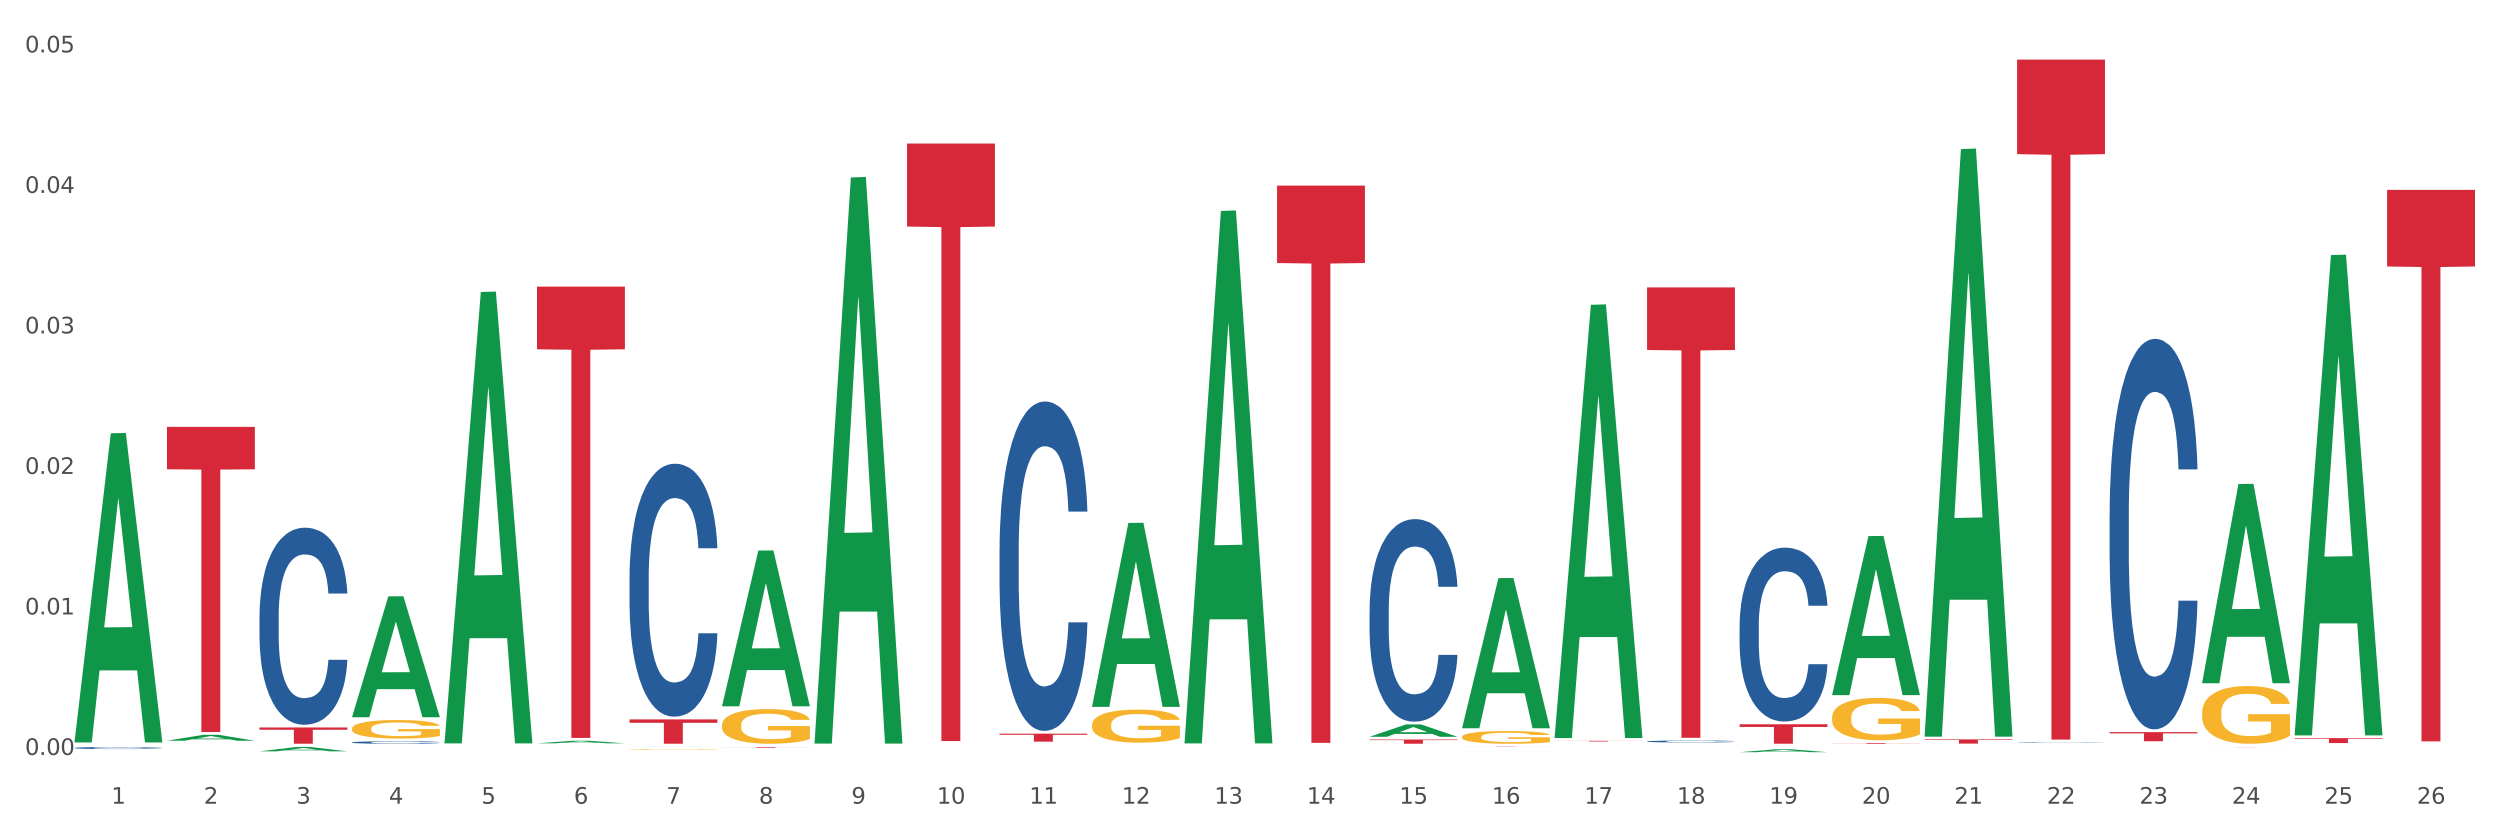 <?xml version="1.0" encoding="utf-8" standalone="no"?>
<!DOCTYPE svg PUBLIC "-//W3C//DTD SVG 1.1//EN"
  "http://www.w3.org/Graphics/SVG/1.1/DTD/svg11.dtd">
<svg xmlns:xlink="http://www.w3.org/1999/xlink" width="1080pt" height="360pt" viewBox="0 0 1080 360" xmlns="http://www.w3.org/2000/svg" version="1.1">
 <rect x="0" y="0" width="1080" height="360" fill="#333333" stroke="none"/>
 <defs>
  <style type="text/css">*{stroke-linejoin: round; stroke-linecap: butt}</style>
 </defs>
 <g id="figure_1">
  <g id="patch_1">
   <path d="M 0 360 
L 1080 360 
L 1080 0 
L 0 0 
z
" style="fill: #ffffff; stroke: #ffffff; stroke-linejoin: miter"/>
  </g>
  <g id="axes_1">
   <g id="matplotlib.axis_1">
    <g id="xtick_1">
     <g id="text_1">
      <!-- 1 -->
      <g style="fill: #4d4d4d" transform="translate(48.103 347.204) scale(0.096 -0.096)">
       <defs>
        <path id="DejaVuSans-31" d="M 794 531 
L 1825 531 
L 1825 4091 
L 703 3866 
L 703 4441 
L 1819 4666 
L 2450 4666 
L 2450 531 
L 3481 531 
L 3481 0 
L 794 0 
L 794 531 
z
" transform="scale(0.016)"/>
       </defs>
       <use xlink:href="#DejaVuSans-31"/>
      </g>
     </g>
    </g>
    <g id="xtick_2">
     <g id="text_2">
      <!-- 2 -->
      <g style="fill: #4d4d4d" transform="translate(88.066 347.204) scale(0.096 -0.096)">
       <defs>
        <path id="DejaVuSans-32" d="M 1228 531 
L 3431 531 
L 3431 0 
L 469 0 
L 469 531 
Q 828 903 1448 1529 
Q 2069 2156 2228 2338 
Q 2531 2678 2651 2914 
Q 2772 3150 2772 3378 
Q 2772 3750 2511 3984 
Q 2250 4219 1831 4219 
Q 1534 4219 1204 4116 
Q 875 4013 500 3803 
L 500 4441 
Q 881 4594 1212 4672 
Q 1544 4750 1819 4750 
Q 2544 4750 2975 4387 
Q 3406 4025 3406 3419 
Q 3406 3131 3298 2873 
Q 3191 2616 2906 2266 
Q 2828 2175 2409 1742 
Q 1991 1309 1228 531 
z
" transform="scale(0.016)"/>
       </defs>
       <use xlink:href="#DejaVuSans-32"/>
      </g>
     </g>
    </g>
    <g id="xtick_3">
     <g id="text_3">
      <!-- 3 -->
      <g style="fill: #4d4d4d" transform="translate(128.028 347.204) scale(0.096 -0.096)">
       <defs>
        <path id="DejaVuSans-33" d="M 2597 2516 
Q 3050 2419 3304 2112 
Q 3559 1806 3559 1356 
Q 3559 666 3084 287 
Q 2609 -91 1734 -91 
Q 1441 -91 1130 -33 
Q 819 25 488 141 
L 488 750 
Q 750 597 1062 519 
Q 1375 441 1716 441 
Q 2309 441 2620 675 
Q 2931 909 2931 1356 
Q 2931 1769 2642 2001 
Q 2353 2234 1838 2234 
L 1294 2234 
L 1294 2753 
L 1863 2753 
Q 2328 2753 2575 2939 
Q 2822 3125 2822 3475 
Q 2822 3834 2567 4026 
Q 2313 4219 1838 4219 
Q 1578 4219 1281 4162 
Q 984 4106 628 3988 
L 628 4550 
Q 988 4650 1302 4700 
Q 1616 4750 1894 4750 
Q 2613 4750 3031 4423 
Q 3450 4097 3450 3541 
Q 3450 3153 3228 2886 
Q 3006 2619 2597 2516 
z
" transform="scale(0.016)"/>
       </defs>
       <use xlink:href="#DejaVuSans-33"/>
      </g>
     </g>
    </g>
    <g id="xtick_4">
     <g id="text_4">
      <!-- 4 -->
      <g style="fill: #4d4d4d" transform="translate(167.99 347.204) scale(0.096 -0.096)">
       <defs>
        <path id="DejaVuSans-34" d="M 2419 4116 
L 825 1625 
L 2419 1625 
L 2419 4116 
z
M 2253 4666 
L 3047 4666 
L 3047 1625 
L 3713 1625 
L 3713 1100 
L 3047 1100 
L 3047 0 
L 2419 0 
L 2419 1100 
L 313 1100 
L 313 1709 
L 2253 4666 
z
" transform="scale(0.016)"/>
       </defs>
       <use xlink:href="#DejaVuSans-34"/>
      </g>
     </g>
    </g>
    <g id="xtick_5">
     <g id="text_5">
      <!-- 5 -->
      <g style="fill: #4d4d4d" transform="translate(207.953 347.204) scale(0.096 -0.096)">
       <defs>
        <path id="DejaVuSans-35" d="M 691 4666 
L 3169 4666 
L 3169 4134 
L 1269 4134 
L 1269 2991 
Q 1406 3038 1543 3061 
Q 1681 3084 1819 3084 
Q 2600 3084 3056 2656 
Q 3513 2228 3513 1497 
Q 3513 744 3044 326 
Q 2575 -91 1722 -91 
Q 1428 -91 1123 -41 
Q 819 9 494 109 
L 494 744 
Q 775 591 1075 516 
Q 1375 441 1709 441 
Q 2250 441 2565 725 
Q 2881 1009 2881 1497 
Q 2881 1984 2565 2268 
Q 2250 2553 1709 2553 
Q 1456 2553 1204 2497 
Q 953 2441 691 2322 
L 691 4666 
z
" transform="scale(0.016)"/>
       </defs>
       <use xlink:href="#DejaVuSans-35"/>
      </g>
     </g>
    </g>
    <g id="xtick_6">
     <g id="text_6">
      <!-- 6 -->
      <g style="fill: #4d4d4d" transform="translate(247.915 347.204) scale(0.096 -0.096)">
       <defs>
        <path id="DejaVuSans-36" d="M 2113 2584 
Q 1688 2584 1439 2293 
Q 1191 2003 1191 1497 
Q 1191 994 1439 701 
Q 1688 409 2113 409 
Q 2538 409 2786 701 
Q 3034 994 3034 1497 
Q 3034 2003 2786 2293 
Q 2538 2584 2113 2584 
z
M 3366 4563 
L 3366 3988 
Q 3128 4100 2886 4159 
Q 2644 4219 2406 4219 
Q 1781 4219 1451 3797 
Q 1122 3375 1075 2522 
Q 1259 2794 1537 2939 
Q 1816 3084 2150 3084 
Q 2853 3084 3261 2657 
Q 3669 2231 3669 1497 
Q 3669 778 3244 343 
Q 2819 -91 2113 -91 
Q 1303 -91 875 529 
Q 447 1150 447 2328 
Q 447 3434 972 4092 
Q 1497 4750 2381 4750 
Q 2619 4750 2861 4703 
Q 3103 4656 3366 4563 
z
" transform="scale(0.016)"/>
       </defs>
       <use xlink:href="#DejaVuSans-36"/>
      </g>
     </g>
    </g>
    <g id="xtick_7">
     <g id="text_7">
      <!-- 7 -->
      <g style="fill: #4d4d4d" transform="translate(287.878 347.204) scale(0.096 -0.096)">
       <defs>
        <path id="DejaVuSans-37" d="M 525 4666 
L 3525 4666 
L 3525 4397 
L 1831 0 
L 1172 0 
L 2766 4134 
L 525 4134 
L 525 4666 
z
" transform="scale(0.016)"/>
       </defs>
       <use xlink:href="#DejaVuSans-37"/>
      </g>
     </g>
    </g>
    <g id="xtick_8">
     <g id="text_8">
      <!-- 8 -->
      <g style="fill: #4d4d4d" transform="translate(327.84 347.204) scale(0.096 -0.096)">
       <defs>
        <path id="DejaVuSans-38" d="M 2034 2216 
Q 1584 2216 1326 1975 
Q 1069 1734 1069 1313 
Q 1069 891 1326 650 
Q 1584 409 2034 409 
Q 2484 409 2743 651 
Q 3003 894 3003 1313 
Q 3003 1734 2745 1975 
Q 2488 2216 2034 2216 
z
M 1403 2484 
Q 997 2584 770 2862 
Q 544 3141 544 3541 
Q 544 4100 942 4425 
Q 1341 4750 2034 4750 
Q 2731 4750 3128 4425 
Q 3525 4100 3525 3541 
Q 3525 3141 3298 2862 
Q 3072 2584 2669 2484 
Q 3125 2378 3379 2068 
Q 3634 1759 3634 1313 
Q 3634 634 3220 271 
Q 2806 -91 2034 -91 
Q 1263 -91 848 271 
Q 434 634 434 1313 
Q 434 1759 690 2068 
Q 947 2378 1403 2484 
z
M 1172 3481 
Q 1172 3119 1398 2916 
Q 1625 2713 2034 2713 
Q 2441 2713 2670 2916 
Q 2900 3119 2900 3481 
Q 2900 3844 2670 4047 
Q 2441 4250 2034 4250 
Q 1625 4250 1398 4047 
Q 1172 3844 1172 3481 
z
" transform="scale(0.016)"/>
       </defs>
       <use xlink:href="#DejaVuSans-38"/>
      </g>
     </g>
    </g>
    <g id="xtick_9">
     <g id="text_9">
      <!-- 9 -->
      <g style="fill: #4d4d4d" transform="translate(367.803 347.204) scale(0.096 -0.096)">
       <defs>
        <path id="DejaVuSans-39" d="M 703 97 
L 703 672 
Q 941 559 1184 500 
Q 1428 441 1663 441 
Q 2288 441 2617 861 
Q 2947 1281 2994 2138 
Q 2813 1869 2534 1725 
Q 2256 1581 1919 1581 
Q 1219 1581 811 2004 
Q 403 2428 403 3163 
Q 403 3881 828 4315 
Q 1253 4750 1959 4750 
Q 2769 4750 3195 4129 
Q 3622 3509 3622 2328 
Q 3622 1225 3098 567 
Q 2575 -91 1691 -91 
Q 1453 -91 1209 -44 
Q 966 3 703 97 
z
M 1959 2075 
Q 2384 2075 2632 2365 
Q 2881 2656 2881 3163 
Q 2881 3666 2632 3958 
Q 2384 4250 1959 4250 
Q 1534 4250 1286 3958 
Q 1038 3666 1038 3163 
Q 1038 2656 1286 2365 
Q 1534 2075 1959 2075 
z
" transform="scale(0.016)"/>
       </defs>
       <use xlink:href="#DejaVuSans-39"/>
      </g>
     </g>
    </g>
    <g id="xtick_10">
     <g id="text_10">
      <!-- 10 -->
      <g style="fill: #4d4d4d" transform="translate(404.711 347.204) scale(0.096 -0.096)">
       <defs>
        <path id="DejaVuSans-30" d="M 2034 4250 
Q 1547 4250 1301 3770 
Q 1056 3291 1056 2328 
Q 1056 1369 1301 889 
Q 1547 409 2034 409 
Q 2525 409 2770 889 
Q 3016 1369 3016 2328 
Q 3016 3291 2770 3770 
Q 2525 4250 2034 4250 
z
M 2034 4750 
Q 2819 4750 3233 4129 
Q 3647 3509 3647 2328 
Q 3647 1150 3233 529 
Q 2819 -91 2034 -91 
Q 1250 -91 836 529 
Q 422 1150 422 2328 
Q 422 3509 836 4129 
Q 1250 4750 2034 4750 
z
" transform="scale(0.016)"/>
       </defs>
       <use xlink:href="#DejaVuSans-31"/>
       <use xlink:href="#DejaVuSans-30" transform="translate(63.623 0)"/>
      </g>
     </g>
    </g>
    <g id="xtick_11">
     <g id="text_11">
      <!-- 11 -->
      <g style="fill: #4d4d4d" transform="translate(444.673 347.204) scale(0.096 -0.096)">
       <use xlink:href="#DejaVuSans-31"/>
       <use xlink:href="#DejaVuSans-31" transform="translate(63.623 0)"/>
      </g>
     </g>
    </g>
    <g id="xtick_12">
     <g id="text_12">
      <!-- 12 -->
      <g style="fill: #4d4d4d" transform="translate(484.636 347.204) scale(0.096 -0.096)">
       <use xlink:href="#DejaVuSans-31"/>
       <use xlink:href="#DejaVuSans-32" transform="translate(63.623 0)"/>
      </g>
     </g>
    </g>
    <g id="xtick_13">
     <g id="text_13">
      <!-- 13 -->
      <g style="fill: #4d4d4d" transform="translate(524.598 347.204) scale(0.096 -0.096)">
       <use xlink:href="#DejaVuSans-31"/>
       <use xlink:href="#DejaVuSans-33" transform="translate(63.623 0)"/>
      </g>
     </g>
    </g>
    <g id="xtick_14">
     <g id="text_14">
      <!-- 14 -->
      <g style="fill: #4d4d4d" transform="translate(564.561 347.204) scale(0.096 -0.096)">
       <use xlink:href="#DejaVuSans-31"/>
       <use xlink:href="#DejaVuSans-34" transform="translate(63.623 0)"/>
      </g>
     </g>
    </g>
    <g id="xtick_15">
     <g id="text_15">
      <!-- 15 -->
      <g style="fill: #4d4d4d" transform="translate(604.523 347.204) scale(0.096 -0.096)">
       <use xlink:href="#DejaVuSans-31"/>
       <use xlink:href="#DejaVuSans-35" transform="translate(63.623 0)"/>
      </g>
     </g>
    </g>
    <g id="xtick_16">
     <g id="text_16">
      <!-- 16 -->
      <g style="fill: #4d4d4d" transform="translate(644.486 347.204) scale(0.096 -0.096)">
       <use xlink:href="#DejaVuSans-31"/>
       <use xlink:href="#DejaVuSans-36" transform="translate(63.623 0)"/>
      </g>
     </g>
    </g>
    <g id="xtick_17">
     <g id="text_17">
      <!-- 17 -->
      <g style="fill: #4d4d4d" transform="translate(684.448 347.204) scale(0.096 -0.096)">
       <use xlink:href="#DejaVuSans-31"/>
       <use xlink:href="#DejaVuSans-37" transform="translate(63.623 0)"/>
      </g>
     </g>
    </g>
    <g id="xtick_18">
     <g id="text_18">
      <!-- 18 -->
      <g style="fill: #4d4d4d" transform="translate(724.41 347.204) scale(0.096 -0.096)">
       <use xlink:href="#DejaVuSans-31"/>
       <use xlink:href="#DejaVuSans-38" transform="translate(63.623 0)"/>
      </g>
     </g>
    </g>
    <g id="xtick_19">
     <g id="text_19">
      <!-- 19 -->
      <g style="fill: #4d4d4d" transform="translate(764.373 347.204) scale(0.096 -0.096)">
       <use xlink:href="#DejaVuSans-31"/>
       <use xlink:href="#DejaVuSans-39" transform="translate(63.623 0)"/>
      </g>
     </g>
    </g>
    <g id="xtick_20">
     <g id="text_20">
      <!-- 20 -->
      <g style="fill: #4d4d4d" transform="translate(804.335 347.204) scale(0.096 -0.096)">
       <use xlink:href="#DejaVuSans-32"/>
       <use xlink:href="#DejaVuSans-30" transform="translate(63.623 0)"/>
      </g>
     </g>
    </g>
    <g id="xtick_21">
     <g id="text_21">
      <!-- 21 -->
      <g style="fill: #4d4d4d" transform="translate(844.298 347.204) scale(0.096 -0.096)">
       <use xlink:href="#DejaVuSans-32"/>
       <use xlink:href="#DejaVuSans-31" transform="translate(63.623 0)"/>
      </g>
     </g>
    </g>
    <g id="xtick_22">
     <g id="text_22">
      <!-- 22 -->
      <g style="fill: #4d4d4d" transform="translate(884.26 347.204) scale(0.096 -0.096)">
       <use xlink:href="#DejaVuSans-32"/>
       <use xlink:href="#DejaVuSans-32" transform="translate(63.623 0)"/>
      </g>
     </g>
    </g>
    <g id="xtick_23">
     <g id="text_23">
      <!-- 23 -->
      <g style="fill: #4d4d4d" transform="translate(924.223 347.204) scale(0.096 -0.096)">
       <use xlink:href="#DejaVuSans-32"/>
       <use xlink:href="#DejaVuSans-33" transform="translate(63.623 0)"/>
      </g>
     </g>
    </g>
    <g id="xtick_24">
     <g id="text_24">
      <!-- 24 -->
      <g style="fill: #4d4d4d" transform="translate(964.185 347.204) scale(0.096 -0.096)">
       <use xlink:href="#DejaVuSans-32"/>
       <use xlink:href="#DejaVuSans-34" transform="translate(63.623 0)"/>
      </g>
     </g>
    </g>
    <g id="xtick_25">
     <g id="text_25">
      <!-- 25 -->
      <g style="fill: #4d4d4d" transform="translate(1004.147 347.204) scale(0.096 -0.096)">
       <use xlink:href="#DejaVuSans-32"/>
       <use xlink:href="#DejaVuSans-35" transform="translate(63.623 0)"/>
      </g>
     </g>
    </g>
    <g id="xtick_26">
     <g id="text_26">
      <!-- 26 -->
      <g style="fill: #4d4d4d" transform="translate(1044.11 347.204) scale(0.096 -0.096)">
       <use xlink:href="#DejaVuSans-32"/>
       <use xlink:href="#DejaVuSans-36" transform="translate(63.623 0)"/>
      </g>
     </g>
    </g>
    <g id="xtick_27"/>
    <g id="xtick_28"/>
    <g id="xtick_29"/>
    <g id="xtick_30"/>
    <g id="xtick_31"/>
    <g id="xtick_32"/>
    <g id="xtick_33"/>
    <g id="xtick_34"/>
    <g id="xtick_35"/>
    <g id="xtick_36"/>
    <g id="xtick_37"/>
    <g id="xtick_38"/>
    <g id="xtick_39"/>
    <g id="xtick_40"/>
    <g id="xtick_41"/>
    <g id="xtick_42"/>
    <g id="xtick_43"/>
    <g id="xtick_44"/>
    <g id="xtick_45"/>
    <g id="xtick_46"/>
    <g id="xtick_47"/>
    <g id="xtick_48"/>
    <g id="xtick_49"/>
    <g id="xtick_50"/>
    <g id="xtick_51"/>
   </g>
   <g id="matplotlib.axis_2">
    <g id="ytick_1">
     <g id="text_27">
      <!-- 0.00 -->
      <g style="fill: #4d4d4d" transform="translate(10.8 326.139) scale(0.096 -0.096)">
       <defs>
        <path id="DejaVuSans-2e" d="M 684 794 
L 1344 794 
L 1344 0 
L 684 0 
L 684 794 
z
" transform="scale(0.016)"/>
       </defs>
       <use xlink:href="#DejaVuSans-30"/>
       <use xlink:href="#DejaVuSans-2e" transform="translate(63.623 0)"/>
       <use xlink:href="#DejaVuSans-30" transform="translate(95.41 0)"/>
       <use xlink:href="#DejaVuSans-30" transform="translate(159.033 0)"/>
      </g>
     </g>
    </g>
    <g id="ytick_2">
     <g id="text_28">
      <!-- 0.01 -->
      <g style="fill: #4d4d4d" transform="translate(10.8 265.438) scale(0.096 -0.096)">
       <use xlink:href="#DejaVuSans-30"/>
       <use xlink:href="#DejaVuSans-2e" transform="translate(63.623 0)"/>
       <use xlink:href="#DejaVuSans-30" transform="translate(95.41 0)"/>
       <use xlink:href="#DejaVuSans-31" transform="translate(159.033 0)"/>
      </g>
     </g>
    </g>
    <g id="ytick_3">
     <g id="text_29">
      <!-- 0.02 -->
      <g style="fill: #4d4d4d" transform="translate(10.8 204.736) scale(0.096 -0.096)">
       <use xlink:href="#DejaVuSans-30"/>
       <use xlink:href="#DejaVuSans-2e" transform="translate(63.623 0)"/>
       <use xlink:href="#DejaVuSans-30" transform="translate(95.41 0)"/>
       <use xlink:href="#DejaVuSans-32" transform="translate(159.033 0)"/>
      </g>
     </g>
    </g>
    <g id="ytick_4">
     <g id="text_30">
      <!-- 0.03 -->
      <g style="fill: #4d4d4d" transform="translate(10.8 144.035) scale(0.096 -0.096)">
       <use xlink:href="#DejaVuSans-30"/>
       <use xlink:href="#DejaVuSans-2e" transform="translate(63.623 0)"/>
       <use xlink:href="#DejaVuSans-30" transform="translate(95.41 0)"/>
       <use xlink:href="#DejaVuSans-33" transform="translate(159.033 0)"/>
      </g>
     </g>
    </g>
    <g id="ytick_5">
     <g id="text_31">
      <!-- 0.04 -->
      <g style="fill: #4d4d4d" transform="translate(10.8 83.333) scale(0.096 -0.096)">
       <use xlink:href="#DejaVuSans-30"/>
       <use xlink:href="#DejaVuSans-2e" transform="translate(63.623 0)"/>
       <use xlink:href="#DejaVuSans-30" transform="translate(95.41 0)"/>
       <use xlink:href="#DejaVuSans-34" transform="translate(159.033 0)"/>
      </g>
     </g>
    </g>
    <g id="ytick_6">
     <g id="text_32">
      <!-- 0.05 -->
      <g style="fill: #4d4d4d" transform="translate(10.8 22.632) scale(0.096 -0.096)">
       <use xlink:href="#DejaVuSans-30"/>
       <use xlink:href="#DejaVuSans-2e" transform="translate(63.623 0)"/>
       <use xlink:href="#DejaVuSans-30" transform="translate(95.41 0)"/>
       <use xlink:href="#DejaVuSans-35" transform="translate(159.033 0)"/>
      </g>
     </g>
    </g>
    <g id="ytick_7"/>
    <g id="ytick_8"/>
    <g id="ytick_9"/>
    <g id="ytick_10"/>
    <g id="ytick_11"/>
   </g>
   <g id="PolyCollection_1">
    <path d="M 32.175 320.492 
L 32.214 320.366 
L 47.87 187.165 
L 54.367 187.039 
L 70.139 320.743 
L 62.625 320.743 
L 59.22 289.608 
L 43.055 289.608 
L 42.938 290.11 
L 39.65 320.743 
L 32.175 320.743 
L 32.175 320.492 
L 45.091 271.028 
L 57.184 270.902 
L 51.196 215.538 
L 51.118 215.287 
L 51.04 215.663 
L 45.052 270.902 
L 45.091 271.028 
L 32.175 320.492 
z
" clip-path="url(#pbe3f2e7bc6)" style="fill: #109648"/>
    <path d="M 32.175 323.115 
L 32.22 323.115 
L 32.22 323.092 
L 32.355 323.061 
L 32.848 323.004 
L 33.476 322.96 
L 34.553 322.91 
L 35.137 322.889 
L 35.9 322.865 
L 37.47 322.827 
L 39.265 322.794 
L 40.522 322.776 
L 41.464 322.765 
L 43.573 322.744 
L 44.785 322.735 
L 46.041 322.728 
L 47.118 322.723 
L 48.913 322.717 
L 50.349 322.715 
L 52.01 322.714 
L 53.401 322.715 
L 55.241 322.718 
L 57.933 322.728 
L 58.965 322.734 
L 60.357 322.744 
L 61.793 322.757 
L 62.959 322.77 
L 64.306 322.788 
L 65.697 322.813 
L 67.043 322.844 
L 67.985 322.872 
L 68.748 322.903 
L 69.421 322.939 
L 69.915 322.979 
L 70.139 323.013 
L 61.927 323.013 
L 61.703 322.982 
L 61.254 322.95 
L 60.805 322.928 
L 60.312 322.91 
L 59.549 322.89 
L 58.876 322.876 
L 57.754 322.861 
L 56.722 322.851 
L 55.869 322.845 
L 54.837 322.841 
L 52.638 322.836 
L 51.067 322.836 
L 50.08 322.837 
L 48.869 322.841 
L 47.836 322.847 
L 46.625 322.857 
L 45.682 322.867 
L 44.74 322.881 
L 44.202 322.891 
L 43.394 322.909 
L 42.855 322.924 
L 42.137 322.949 
L 41.733 322.967 
L 41.015 323.013 
L 40.701 323.048 
L 40.567 323.071 
L 40.477 323.097 
L 40.477 323.225 
L 40.746 323.282 
L 40.971 323.306 
L 41.33 323.334 
L 42.003 323.37 
L 42.99 323.405 
L 44.022 323.43 
L 44.875 323.446 
L 45.682 323.457 
L 46.49 323.466 
L 47.477 323.474 
L 48.285 323.479 
L 49.497 323.484 
L 50.933 323.486 
L 52.055 323.486 
L 54.343 323.482 
L 55.375 323.478 
L 56.363 323.472 
L 57.44 323.464 
L 58.292 323.454 
L 58.786 323.446 
L 59.594 323.431 
L 60.222 323.415 
L 60.76 323.396 
L 61.119 323.38 
L 61.523 323.355 
L 61.837 323.327 
L 61.927 323.313 
L 70.139 323.313 
L 69.96 323.342 
L 69.646 323.371 
L 69.017 323.409 
L 68.524 323.431 
L 67.761 323.458 
L 66.953 323.481 
L 65.831 323.506 
L 64.799 323.525 
L 63.722 323.541 
L 62.555 323.556 
L 60.446 323.576 
L 59.683 323.582 
L 58.068 323.592 
L 56.811 323.597 
L 54.972 323.603 
L 53.087 323.606 
L 51.112 323.607 
L 49.362 323.605 
L 47.433 323.6 
L 46.221 323.596 
L 44.875 323.588 
L 43.304 323.577 
L 41.823 323.563 
L 40.432 323.547 
L 39.131 323.528 
L 37.919 323.507 
L 36.348 323.472 
L 35.182 323.437 
L 34.329 323.406 
L 33.746 323.379 
L 33.162 323.344 
L 32.848 323.321 
L 32.355 323.264 
L 32.175 323.211 
L 32.175 323.115 
z
" clip-path="url(#pbe3f2e7bc6)" style="fill: #255c99"/>
    <path d="M 112.1 266.213 
L 112.145 266.135 
L 112.145 263.958 
L 112.279 261.004 
L 112.773 255.562 
L 113.401 251.442 
L 114.478 246.622 
L 115.062 244.6 
L 115.824 242.346 
L 117.395 238.692 
L 119.19 235.582 
L 120.447 233.872 
L 121.389 232.783 
L 123.498 230.84 
L 124.71 229.985 
L 125.966 229.285 
L 127.043 228.819 
L 128.838 228.274 
L 130.274 228.041 
L 131.935 227.963 
L 133.326 228.041 
L 135.166 228.352 
L 137.858 229.285 
L 138.89 229.829 
L 140.281 230.762 
L 141.717 232.006 
L 142.884 233.25 
L 144.23 235.038 
L 145.622 237.37 
L 146.968 240.325 
L 147.91 243.046 
L 148.673 245.922 
L 149.346 249.42 
L 149.84 253.23 
L 150.064 256.417 
L 141.852 256.417 
L 141.628 253.541 
L 141.179 250.431 
L 140.73 248.332 
L 140.237 246.622 
L 139.474 244.678 
L 138.801 243.434 
L 137.679 241.957 
L 136.647 241.024 
L 135.794 240.48 
L 134.762 240.014 
L 132.563 239.547 
L 130.992 239.547 
L 130.005 239.703 
L 128.793 240.091 
L 127.761 240.635 
L 126.55 241.568 
L 125.607 242.579 
L 124.665 243.901 
L 124.126 244.834 
L 123.319 246.544 
L 122.78 247.943 
L 122.062 250.353 
L 121.658 252.064 
L 120.94 256.495 
L 120.626 259.76 
L 120.491 262.015 
L 120.402 264.502 
L 120.402 276.63 
L 120.671 282.072 
L 120.895 284.405 
L 121.254 287.048 
L 121.927 290.469 
L 122.915 293.811 
L 123.947 296.221 
L 124.799 297.699 
L 125.607 298.787 
L 126.415 299.642 
L 127.402 300.42 
L 128.21 300.886 
L 129.422 301.352 
L 130.858 301.586 
L 131.98 301.586 
L 134.268 301.197 
L 135.3 300.808 
L 136.288 300.264 
L 137.365 299.409 
L 138.217 298.476 
L 138.711 297.776 
L 139.519 296.299 
L 140.147 294.744 
L 140.685 292.956 
L 141.044 291.401 
L 141.448 289.069 
L 141.762 286.426 
L 141.852 285.027 
L 150.064 285.027 
L 149.885 287.825 
L 149.571 290.546 
L 148.942 294.2 
L 148.449 296.299 
L 147.686 298.865 
L 146.878 301.042 
L 145.756 303.452 
L 144.724 305.24 
L 143.647 306.794 
L 142.48 308.194 
L 140.371 310.137 
L 139.608 310.682 
L 137.993 311.615 
L 136.736 312.159 
L 134.896 312.703 
L 133.012 313.014 
L 131.037 313.092 
L 129.287 312.936 
L 127.357 312.47 
L 126.146 312.003 
L 124.799 311.304 
L 123.229 310.215 
L 121.748 308.894 
L 120.357 307.339 
L 119.055 305.551 
L 117.844 303.529 
L 116.273 300.186 
L 115.106 296.921 
L 114.254 293.889 
L 113.67 291.324 
L 113.087 288.059 
L 112.773 285.804 
L 112.279 280.362 
L 112.1 275.309 
L 112.1 266.213 
z
" clip-path="url(#pbe3f2e7bc6)" style="fill: #255c99"/>
    <path d="M 152.062 320.716 
L 152.107 320.715 
L 152.107 320.687 
L 152.242 320.65 
L 152.735 320.582 
L 153.364 320.53 
L 154.441 320.469 
L 155.024 320.444 
L 155.787 320.415 
L 157.358 320.369 
L 159.153 320.33 
L 160.409 320.309 
L 161.351 320.295 
L 163.461 320.271 
L 164.672 320.26 
L 165.929 320.251 
L 167.006 320.245 
L 168.801 320.238 
L 170.237 320.235 
L 171.897 320.235 
L 173.288 320.235 
L 175.128 320.239 
L 177.821 320.251 
L 178.853 320.258 
L 180.244 320.27 
L 181.68 320.285 
L 182.847 320.301 
L 184.193 320.323 
L 185.584 320.353 
L 186.93 320.39 
L 187.873 320.424 
L 188.635 320.46 
L 189.309 320.504 
L 189.802 320.552 
L 190.027 320.592 
L 181.814 320.592 
L 181.59 320.556 
L 181.141 320.517 
L 180.693 320.491 
L 180.199 320.469 
L 179.436 320.445 
L 178.763 320.429 
L 177.641 320.41 
L 176.609 320.399 
L 175.756 320.392 
L 174.724 320.386 
L 172.525 320.38 
L 170.955 320.38 
L 169.967 320.382 
L 168.756 320.387 
L 167.724 320.394 
L 166.512 320.406 
L 165.57 320.418 
L 164.627 320.435 
L 164.089 320.447 
L 163.281 320.468 
L 162.743 320.486 
L 162.025 320.516 
L 161.621 320.538 
L 160.903 320.593 
L 160.589 320.634 
L 160.454 320.663 
L 160.364 320.694 
L 160.364 320.847 
L 160.633 320.915 
L 160.858 320.944 
L 161.217 320.978 
L 161.89 321.021 
L 162.877 321.063 
L 163.909 321.093 
L 164.762 321.111 
L 165.57 321.125 
L 166.377 321.136 
L 167.365 321.146 
L 168.172 321.152 
L 169.384 321.157 
L 170.82 321.16 
L 171.942 321.16 
L 174.231 321.155 
L 175.263 321.151 
L 176.25 321.144 
L 177.327 321.133 
L 178.18 321.121 
L 178.673 321.112 
L 179.481 321.094 
L 180.109 321.074 
L 180.648 321.052 
L 181.007 321.032 
L 181.411 321.003 
L 181.725 320.97 
L 181.814 320.952 
L 190.027 320.952 
L 189.847 320.987 
L 189.533 321.021 
L 188.905 321.067 
L 188.411 321.094 
L 187.648 321.126 
L 186.84 321.153 
L 185.719 321.184 
L 184.686 321.206 
L 183.609 321.226 
L 182.443 321.243 
L 180.334 321.268 
L 179.571 321.275 
L 177.955 321.286 
L 176.699 321.293 
L 174.859 321.3 
L 172.974 321.304 
L 171 321.305 
L 169.249 321.303 
L 167.32 321.297 
L 166.108 321.291 
L 164.762 321.283 
L 163.191 321.269 
L 161.71 321.252 
L 160.319 321.233 
L 159.018 321.21 
L 157.806 321.185 
L 156.236 321.143 
L 155.069 321.102 
L 154.216 321.064 
L 153.633 321.031 
L 153.05 320.99 
L 152.735 320.962 
L 152.242 320.893 
L 152.062 320.83 
L 152.062 320.716 
z
" clip-path="url(#pbe3f2e7bc6)" style="fill: #255c99"/>
    <path d="M 271.95 249.425 
L 271.994 249.326 
L 271.994 246.531 
L 272.129 242.739 
L 272.623 235.754 
L 273.251 230.464 
L 274.328 224.277 
L 274.911 221.682 
L 275.674 218.788 
L 277.245 214.098 
L 279.04 210.106 
L 280.296 207.911 
L 281.239 206.514 
L 283.348 204.019 
L 284.559 202.921 
L 285.816 202.023 
L 286.893 201.424 
L 288.688 200.725 
L 290.124 200.426 
L 291.784 200.326 
L 293.175 200.426 
L 295.015 200.825 
L 297.708 202.023 
L 298.74 202.721 
L 300.131 203.919 
L 301.567 205.516 
L 302.734 207.112 
L 304.08 209.408 
L 305.471 212.402 
L 306.817 216.194 
L 307.76 219.687 
L 308.523 223.379 
L 309.196 227.87 
L 309.689 232.76 
L 309.914 236.851 
L 301.702 236.851 
L 301.477 233.159 
L 301.029 229.167 
L 300.58 226.473 
L 300.086 224.277 
L 299.323 221.782 
L 298.65 220.186 
L 297.528 218.289 
L 296.496 217.092 
L 295.644 216.393 
L 294.611 215.795 
L 292.413 215.196 
L 290.842 215.196 
L 289.855 215.395 
L 288.643 215.894 
L 287.611 216.593 
L 286.399 217.79 
L 285.457 219.088 
L 284.515 220.784 
L 283.976 221.982 
L 283.168 224.177 
L 282.63 225.974 
L 281.912 229.067 
L 281.508 231.263 
L 280.79 236.951 
L 280.476 241.143 
L 280.341 244.037 
L 280.251 247.23 
L 280.251 262.798 
L 280.521 269.784 
L 280.745 272.778 
L 281.104 276.171 
L 281.777 280.562 
L 282.764 284.853 
L 283.797 287.946 
L 284.649 289.843 
L 285.457 291.24 
L 286.265 292.337 
L 287.252 293.335 
L 288.06 293.934 
L 289.271 294.533 
L 290.707 294.832 
L 291.829 294.832 
L 294.118 294.333 
L 295.15 293.834 
L 296.137 293.136 
L 297.214 292.038 
L 298.067 290.84 
L 298.56 289.942 
L 299.368 288.046 
L 299.996 286.05 
L 300.535 283.755 
L 300.894 281.759 
L 301.298 278.765 
L 301.612 275.372 
L 301.702 273.576 
L 309.914 273.576 
L 309.734 277.169 
L 309.42 280.661 
L 308.792 285.352 
L 308.298 288.046 
L 307.535 291.339 
L 306.728 294.134 
L 305.606 297.227 
L 304.574 299.523 
L 303.497 301.519 
L 302.33 303.315 
L 300.221 305.81 
L 299.458 306.508 
L 297.842 307.706 
L 296.586 308.404 
L 294.746 309.103 
L 292.861 309.502 
L 290.887 309.602 
L 289.137 309.402 
L 287.207 308.804 
L 285.995 308.205 
L 284.649 307.307 
L 283.079 305.91 
L 281.598 304.213 
L 280.207 302.217 
L 278.905 299.922 
L 277.694 297.327 
L 276.123 293.036 
L 274.956 288.845 
L 274.104 284.953 
L 273.52 281.659 
L 272.937 277.468 
L 272.623 274.574 
L 272.129 267.588 
L 271.95 261.102 
L 271.95 249.425 
z
" clip-path="url(#pbe3f2e7bc6)" style="fill: #255c99"/>
    <path d="M 431.799 237.384 
L 431.844 237.254 
L 431.844 233.615 
L 431.979 228.676 
L 432.472 219.579 
L 433.101 212.69 
L 434.178 204.633 
L 434.761 201.253 
L 435.524 197.484 
L 437.095 191.376 
L 438.89 186.177 
L 440.146 183.318 
L 441.088 181.499 
L 443.198 178.25 
L 444.409 176.82 
L 445.666 175.65 
L 446.743 174.87 
L 448.538 173.961 
L 449.974 173.571 
L 451.634 173.441 
L 453.025 173.571 
L 454.865 174.091 
L 457.558 175.65 
L 458.59 176.56 
L 459.981 178.12 
L 461.417 180.199 
L 462.584 182.279 
L 463.93 185.268 
L 465.321 189.167 
L 466.667 194.105 
L 467.61 198.654 
L 468.372 203.463 
L 469.046 209.311 
L 469.539 215.68 
L 469.764 221.008 
L 461.551 221.008 
L 461.327 216.2 
L 460.878 211.001 
L 460.43 207.492 
L 459.936 204.633 
L 459.173 201.383 
L 458.5 199.304 
L 457.378 196.835 
L 456.346 195.275 
L 455.493 194.365 
L 454.461 193.586 
L 452.262 192.806 
L 450.692 192.806 
L 449.704 193.066 
L 448.493 193.715 
L 447.461 194.625 
L 446.249 196.185 
L 445.307 197.874 
L 444.364 200.084 
L 443.826 201.643 
L 443.018 204.503 
L 442.48 206.842 
L 441.762 210.871 
L 441.358 213.73 
L 440.64 221.138 
L 440.326 226.597 
L 440.191 230.366 
L 440.101 234.525 
L 440.101 254.799 
L 440.37 263.897 
L 440.595 267.796 
L 440.954 272.215 
L 441.627 277.933 
L 442.614 283.522 
L 443.646 287.551 
L 444.499 290.02 
L 445.307 291.839 
L 446.114 293.269 
L 447.102 294.569 
L 447.909 295.349 
L 449.121 296.128 
L 450.557 296.518 
L 451.679 296.518 
L 453.968 295.868 
L 455 295.219 
L 455.987 294.309 
L 457.064 292.879 
L 457.917 291.32 
L 458.41 290.15 
L 459.218 287.681 
L 459.846 285.081 
L 460.385 282.092 
L 460.744 279.493 
L 461.148 275.594 
L 461.462 271.175 
L 461.551 268.836 
L 469.764 268.836 
L 469.584 273.514 
L 469.27 278.063 
L 468.642 284.171 
L 468.148 287.681 
L 467.385 291.969 
L 466.577 295.608 
L 465.456 299.637 
L 464.423 302.627 
L 463.346 305.226 
L 462.18 307.565 
L 460.071 310.814 
L 459.308 311.724 
L 457.692 313.284 
L 456.436 314.194 
L 454.596 315.103 
L 452.711 315.623 
L 450.737 315.753 
L 448.986 315.493 
L 447.057 314.713 
L 445.845 313.934 
L 444.499 312.764 
L 442.928 310.944 
L 441.447 308.735 
L 440.056 306.136 
L 438.755 303.146 
L 437.543 299.767 
L 435.973 294.179 
L 434.806 288.72 
L 433.953 283.652 
L 433.37 279.363 
L 432.787 273.904 
L 432.472 270.135 
L 431.979 261.038 
L 431.799 252.59 
L 431.799 237.384 
z
" clip-path="url(#pbe3f2e7bc6)" style="fill: #255c99"/>
    <path d="M 591.649 263.573 
L 591.694 263.493 
L 591.694 261.256 
L 591.828 258.219 
L 592.322 252.625 
L 592.95 248.39 
L 594.027 243.435 
L 594.611 241.357 
L 595.374 239.04 
L 596.944 235.284 
L 598.739 232.088 
L 599.996 230.33 
L 600.938 229.211 
L 603.047 227.213 
L 604.259 226.334 
L 605.515 225.615 
L 606.592 225.135 
L 608.387 224.576 
L 609.823 224.336 
L 611.484 224.256 
L 612.875 224.336 
L 614.715 224.656 
L 617.407 225.615 
L 618.439 226.174 
L 619.831 227.133 
L 621.267 228.412 
L 622.433 229.69 
L 623.78 231.528 
L 625.171 233.926 
L 626.517 236.962 
L 627.459 239.759 
L 628.222 242.716 
L 628.895 246.312 
L 629.389 250.228 
L 629.613 253.504 
L 621.401 253.504 
L 621.177 250.547 
L 620.728 247.351 
L 620.279 245.193 
L 619.786 243.435 
L 619.023 241.437 
L 618.35 240.159 
L 617.228 238.64 
L 616.196 237.681 
L 615.343 237.122 
L 614.311 236.643 
L 612.112 236.163 
L 610.541 236.163 
L 609.554 236.323 
L 608.343 236.723 
L 607.31 237.282 
L 606.099 238.241 
L 605.156 239.28 
L 604.214 240.638 
L 603.676 241.597 
L 602.868 243.355 
L 602.329 244.794 
L 601.611 247.271 
L 601.207 249.029 
L 600.489 253.584 
L 600.175 256.94 
L 600.041 259.258 
L 599.951 261.815 
L 599.951 274.281 
L 600.22 279.875 
L 600.445 282.273 
L 600.804 284.99 
L 601.477 288.506 
L 602.464 291.942 
L 603.496 294.419 
L 604.349 295.938 
L 605.156 297.056 
L 605.964 297.935 
L 606.951 298.734 
L 607.759 299.214 
L 608.971 299.693 
L 610.407 299.933 
L 611.529 299.933 
L 613.817 299.534 
L 614.849 299.134 
L 615.837 298.575 
L 616.914 297.696 
L 617.766 296.737 
L 618.26 296.017 
L 619.068 294.499 
L 619.696 292.901 
L 620.234 291.063 
L 620.593 289.465 
L 620.997 287.067 
L 621.311 284.35 
L 621.401 282.912 
L 629.613 282.912 
L 629.434 285.789 
L 629.12 288.586 
L 628.491 292.341 
L 627.998 294.499 
L 627.235 297.136 
L 626.427 299.374 
L 625.305 301.851 
L 624.273 303.689 
L 623.196 305.287 
L 622.029 306.726 
L 619.92 308.723 
L 619.157 309.283 
L 617.542 310.242 
L 616.285 310.801 
L 614.446 311.361 
L 612.561 311.68 
L 610.586 311.76 
L 608.836 311.6 
L 606.907 311.121 
L 605.695 310.641 
L 604.349 309.922 
L 602.778 308.803 
L 601.297 307.445 
L 599.906 305.847 
L 598.605 304.009 
L 597.393 301.931 
L 595.822 298.495 
L 594.656 295.138 
L 593.803 292.022 
L 593.22 289.385 
L 592.636 286.028 
L 592.322 283.711 
L 591.828 278.117 
L 591.649 272.923 
L 591.649 263.573 
z
" clip-path="url(#pbe3f2e7bc6)" style="fill: #255c99"/>
    <path d="M 711.536 320.29 
L 711.581 320.29 
L 711.581 320.268 
L 711.716 320.239 
L 712.209 320.185 
L 712.838 320.144 
L 713.915 320.097 
L 714.498 320.077 
L 715.261 320.054 
L 716.832 320.018 
L 718.627 319.987 
L 719.883 319.97 
L 720.825 319.96 
L 722.935 319.94 
L 724.146 319.932 
L 725.403 319.925 
L 726.48 319.92 
L 728.275 319.915 
L 729.711 319.913 
L 731.371 319.912 
L 732.762 319.913 
L 734.602 319.916 
L 737.295 319.925 
L 738.327 319.93 
L 739.718 319.94 
L 741.154 319.952 
L 742.321 319.964 
L 743.667 319.982 
L 745.058 320.005 
L 746.404 320.034 
L 747.347 320.061 
L 748.109 320.09 
L 748.783 320.124 
L 749.276 320.162 
L 749.501 320.194 
L 741.288 320.194 
L 741.064 320.165 
L 740.615 320.134 
L 740.167 320.114 
L 739.673 320.097 
L 738.91 320.077 
L 738.237 320.065 
L 737.115 320.05 
L 736.083 320.041 
L 735.23 320.036 
L 734.198 320.031 
L 731.999 320.027 
L 730.429 320.027 
L 729.441 320.028 
L 728.23 320.032 
L 727.198 320.037 
L 725.986 320.047 
L 725.044 320.057 
L 724.101 320.07 
L 723.563 320.079 
L 722.755 320.096 
L 722.217 320.11 
L 721.499 320.134 
L 721.095 320.15 
L 720.377 320.194 
L 720.063 320.227 
L 719.928 320.249 
L 719.838 320.274 
L 719.838 320.394 
L 720.107 320.447 
L 720.332 320.47 
L 720.691 320.497 
L 721.364 320.53 
L 722.351 320.563 
L 723.383 320.587 
L 724.236 320.602 
L 725.044 320.613 
L 725.851 320.621 
L 726.839 320.629 
L 727.646 320.633 
L 728.858 320.638 
L 730.294 320.64 
L 731.416 320.64 
L 733.705 320.637 
L 734.737 320.633 
L 735.724 320.627 
L 736.801 320.619 
L 737.654 320.61 
L 738.147 320.603 
L 738.955 320.588 
L 739.583 320.573 
L 740.122 320.555 
L 740.481 320.54 
L 740.885 320.517 
L 741.199 320.49 
L 741.288 320.477 
L 749.501 320.477 
L 749.321 320.504 
L 749.007 320.531 
L 748.379 320.567 
L 747.885 320.588 
L 747.122 320.613 
L 746.314 320.635 
L 745.193 320.659 
L 744.16 320.677 
L 743.083 320.692 
L 741.917 320.706 
L 739.808 320.725 
L 739.045 320.73 
L 737.429 320.74 
L 736.173 320.745 
L 734.333 320.75 
L 732.448 320.753 
L 730.474 320.754 
L 728.723 320.753 
L 726.794 320.748 
L 725.582 320.743 
L 724.236 320.737 
L 722.665 320.726 
L 721.184 320.713 
L 719.793 320.697 
L 718.492 320.68 
L 717.28 320.66 
L 715.71 320.627 
L 714.543 320.594 
L 713.69 320.564 
L 713.107 320.539 
L 712.524 320.507 
L 712.209 320.484 
L 711.716 320.43 
L 711.536 320.38 
L 711.536 320.29 
z
" clip-path="url(#pbe3f2e7bc6)" style="fill: #255c99"/>
    <path d="M 751.499 270.328 
L 751.544 270.26 
L 751.544 268.339 
L 751.678 265.733 
L 752.172 260.933 
L 752.8 257.298 
L 753.877 253.046 
L 754.46 251.263 
L 755.223 249.274 
L 756.794 246.051 
L 758.589 243.307 
L 759.845 241.799 
L 760.788 240.838 
L 762.897 239.124 
L 764.109 238.37 
L 765.365 237.752 
L 766.442 237.341 
L 768.237 236.861 
L 769.673 236.655 
L 771.333 236.586 
L 772.725 236.655 
L 774.564 236.929 
L 777.257 237.752 
L 778.289 238.232 
L 779.68 239.055 
L 781.116 240.153 
L 782.283 241.25 
L 783.629 242.827 
L 785.02 244.885 
L 786.367 247.491 
L 787.309 249.891 
L 788.072 252.429 
L 788.745 255.515 
L 789.239 258.875 
L 789.463 261.687 
L 781.251 261.687 
L 781.026 259.15 
L 780.578 256.406 
L 780.129 254.555 
L 779.635 253.046 
L 778.872 251.331 
L 778.199 250.234 
L 777.077 248.931 
L 776.045 248.108 
L 775.193 247.628 
L 774.161 247.216 
L 771.962 246.805 
L 770.391 246.805 
L 769.404 246.942 
L 768.192 247.285 
L 767.16 247.765 
L 765.948 248.588 
L 765.006 249.48 
L 764.064 250.646 
L 763.525 251.468 
L 762.717 252.977 
L 762.179 254.212 
L 761.461 256.338 
L 761.057 257.847 
L 760.339 261.756 
L 760.025 264.636 
L 759.89 266.625 
L 759.801 268.819 
L 759.801 279.518 
L 760.07 284.319 
L 760.294 286.376 
L 760.653 288.708 
L 761.326 291.726 
L 762.314 294.675 
L 763.346 296.801 
L 764.198 298.104 
L 765.006 299.064 
L 765.814 299.818 
L 766.801 300.504 
L 767.609 300.915 
L 768.82 301.327 
L 770.256 301.533 
L 771.378 301.533 
L 773.667 301.19 
L 774.699 300.847 
L 775.686 300.367 
L 776.763 299.612 
L 777.616 298.789 
L 778.11 298.172 
L 778.917 296.869 
L 779.546 295.498 
L 780.084 293.92 
L 780.443 292.549 
L 780.847 290.491 
L 781.161 288.159 
L 781.251 286.925 
L 789.463 286.925 
L 789.284 289.394 
L 788.969 291.794 
L 788.341 295.017 
L 787.848 296.869 
L 787.085 299.132 
L 786.277 301.053 
L 785.155 303.179 
L 784.123 304.756 
L 783.046 306.128 
L 781.879 307.362 
L 779.77 309.077 
L 779.007 309.557 
L 777.392 310.38 
L 776.135 310.86 
L 774.295 311.34 
L 772.41 311.614 
L 770.436 311.683 
L 768.686 311.545 
L 766.756 311.134 
L 765.545 310.722 
L 764.198 310.105 
L 762.628 309.145 
L 761.147 307.979 
L 759.756 306.608 
L 758.454 305.03 
L 757.243 303.247 
L 755.672 300.298 
L 754.505 297.418 
L 753.653 294.743 
L 753.069 292.48 
L 752.486 289.6 
L 752.172 287.611 
L 751.678 282.81 
L 751.499 278.352 
L 751.499 270.328 
z
" clip-path="url(#pbe3f2e7bc6)" style="fill: #255c99"/>
    <path d="M 871.386 320.814 
L 871.431 320.813 
L 871.431 320.807 
L 871.565 320.799 
L 872.059 320.783 
L 872.687 320.772 
L 873.764 320.758 
L 874.348 320.752 
L 875.111 320.746 
L 876.681 320.736 
L 878.476 320.727 
L 879.733 320.722 
L 880.675 320.719 
L 882.784 320.713 
L 883.996 320.711 
L 885.252 320.709 
L 886.329 320.707 
L 888.124 320.706 
L 889.56 320.705 
L 891.221 320.705 
L 892.612 320.705 
L 894.452 320.706 
L 897.144 320.709 
L 898.176 320.71 
L 899.568 320.713 
L 901.004 320.717 
L 902.17 320.72 
L 903.517 320.725 
L 904.908 320.732 
L 906.254 320.74 
L 907.196 320.748 
L 907.959 320.756 
L 908.632 320.766 
L 909.126 320.777 
L 909.35 320.786 
L 901.138 320.786 
L 900.914 320.778 
L 900.465 320.769 
L 900.016 320.763 
L 899.523 320.758 
L 898.76 320.752 
L 898.087 320.749 
L 896.965 320.745 
L 895.933 320.742 
L 895.08 320.741 
L 894.048 320.739 
L 891.849 320.738 
L 890.278 320.738 
L 889.291 320.738 
L 888.08 320.739 
L 887.047 320.741 
L 885.836 320.744 
L 884.893 320.747 
L 883.951 320.75 
L 883.413 320.753 
L 882.605 320.758 
L 882.066 320.762 
L 881.348 320.769 
L 880.944 320.773 
L 880.226 320.786 
L 879.912 320.795 
L 879.778 320.802 
L 879.688 320.809 
L 879.688 320.843 
L 879.957 320.859 
L 880.181 320.865 
L 880.54 320.873 
L 881.214 320.882 
L 882.201 320.892 
L 883.233 320.899 
L 884.086 320.903 
L 884.893 320.906 
L 885.701 320.908 
L 886.688 320.911 
L 887.496 320.912 
L 888.708 320.913 
L 890.144 320.914 
L 891.266 320.914 
L 893.554 320.913 
L 894.586 320.912 
L 895.574 320.91 
L 896.651 320.908 
L 897.503 320.905 
L 897.997 320.903 
L 898.805 320.899 
L 899.433 320.895 
L 899.971 320.89 
L 900.33 320.885 
L 900.734 320.878 
L 901.048 320.871 
L 901.138 320.867 
L 909.35 320.867 
L 909.171 320.875 
L 908.857 320.883 
L 908.228 320.893 
L 907.735 320.899 
L 906.972 320.906 
L 906.164 320.912 
L 905.042 320.919 
L 904.01 320.924 
L 902.933 320.929 
L 901.766 320.933 
L 899.657 320.938 
L 898.894 320.94 
L 897.279 320.942 
L 896.022 320.944 
L 894.183 320.946 
L 892.298 320.946 
L 890.323 320.947 
L 888.573 320.946 
L 886.644 320.945 
L 885.432 320.944 
L 884.086 320.942 
L 882.515 320.938 
L 881.034 320.935 
L 879.643 320.93 
L 878.342 320.925 
L 877.13 320.92 
L 875.559 320.91 
L 874.393 320.901 
L 873.54 320.892 
L 872.957 320.885 
L 872.373 320.876 
L 872.059 320.869 
L 871.565 320.854 
L 871.386 320.839 
L 871.386 320.814 
z
" clip-path="url(#pbe3f2e7bc6)" style="fill: #255c99"/>
    <path d="M 911.348 222.194 
L 911.393 222.04 
L 911.393 217.726 
L 911.528 211.872 
L 912.022 201.087 
L 912.65 192.921 
L 913.727 183.369 
L 914.31 179.364 
L 915.073 174.896 
L 916.644 167.654 
L 918.439 161.492 
L 919.695 158.102 
L 920.638 155.945 
L 922.747 152.094 
L 923.958 150.399 
L 925.215 149.012 
L 926.292 148.088 
L 928.087 147.009 
L 929.523 146.547 
L 931.183 146.393 
L 932.574 146.547 
L 934.414 147.163 
L 937.107 149.012 
L 938.139 150.091 
L 939.53 151.94 
L 940.966 154.405 
L 942.133 156.87 
L 943.479 160.413 
L 944.87 165.035 
L 946.216 170.89 
L 947.159 176.282 
L 947.922 181.983 
L 948.595 188.916 
L 949.088 196.465 
L 949.313 202.782 
L 941.101 202.782 
L 940.876 197.081 
L 940.427 190.919 
L 939.979 186.759 
L 939.485 183.369 
L 938.722 179.518 
L 938.049 177.053 
L 936.927 174.125 
L 935.895 172.276 
L 935.042 171.198 
L 934.01 170.274 
L 931.811 169.349 
L 930.241 169.349 
L 929.254 169.657 
L 928.042 170.428 
L 927.01 171.506 
L 925.798 173.355 
L 924.856 175.358 
L 923.913 177.977 
L 923.375 179.826 
L 922.567 183.215 
L 922.029 185.988 
L 921.311 190.764 
L 920.907 194.154 
L 920.189 202.936 
L 919.875 209.407 
L 919.74 213.875 
L 919.65 218.805 
L 919.65 242.839 
L 919.92 253.624 
L 920.144 258.246 
L 920.503 263.484 
L 921.176 270.263 
L 922.163 276.888 
L 923.195 281.664 
L 924.048 284.591 
L 924.856 286.748 
L 925.664 288.443 
L 926.651 289.984 
L 927.459 290.908 
L 928.67 291.833 
L 930.106 292.295 
L 931.228 292.295 
L 933.517 291.524 
L 934.549 290.754 
L 935.536 289.676 
L 936.613 287.981 
L 937.466 286.132 
L 937.959 284.745 
L 938.767 281.818 
L 939.395 278.737 
L 939.934 275.193 
L 940.293 272.112 
L 940.697 267.49 
L 941.011 262.252 
L 941.101 259.478 
L 949.313 259.478 
L 949.133 265.025 
L 948.819 270.417 
L 948.191 277.658 
L 947.697 281.818 
L 946.934 286.902 
L 946.127 291.216 
L 945.005 295.992 
L 943.973 299.536 
L 942.896 302.617 
L 941.729 305.39 
L 939.62 309.242 
L 938.857 310.321 
L 937.241 312.169 
L 935.985 313.248 
L 934.145 314.326 
L 932.26 314.943 
L 930.286 315.097 
L 928.536 314.789 
L 926.606 313.864 
L 925.394 312.94 
L 924.048 311.553 
L 922.477 309.396 
L 920.997 306.777 
L 919.605 303.696 
L 918.304 300.152 
L 917.092 296.146 
L 915.522 289.522 
L 914.355 283.051 
L 913.502 277.042 
L 912.919 271.958 
L 912.336 265.487 
L 912.022 261.019 
L 911.528 250.234 
L 911.348 240.22 
L 911.348 222.194 
z
" clip-path="url(#pbe3f2e7bc6)" style="fill: #255c99"/>
    <path d="M 951.311 307.889 
L 951.356 307.866 
L 951.356 307.046 
L 951.445 306.34 
L 951.894 304.631 
L 952.566 303.219 
L 953.059 302.467 
L 953.552 301.852 
L 954.135 301.237 
L 954.852 300.6 
L 956.152 299.666 
L 956.958 299.187 
L 957.945 298.686 
L 959.737 297.957 
L 961.037 297.547 
L 962.382 297.206 
L 964.578 296.796 
L 966.012 296.614 
L 967.536 296.477 
L 969.374 296.386 
L 970.764 296.363 
L 973.812 296.431 
L 976.411 296.636 
L 977.666 296.796 
L 979.28 297.069 
L 980.131 297.251 
L 981.521 297.616 
L 982.955 298.094 
L 983.941 298.504 
L 985.42 299.279 
L 986.541 300.053 
L 987.572 301.01 
L 988.11 301.67 
L 988.513 302.285 
L 988.872 302.991 
L 989.23 304.108 
L 981.162 304.108 
L 980.849 303.31 
L 980.356 302.559 
L 979.638 301.83 
L 979.011 301.374 
L 977.935 300.805 
L 976.949 300.44 
L 975.918 300.167 
L 974.663 299.939 
L 973.677 299.825 
L 972.288 299.734 
L 969.553 299.757 
L 967.716 299.939 
L 966.461 300.167 
L 965.654 300.372 
L 964.937 300.6 
L 964.13 300.919 
L 963.189 301.397 
L 962.516 301.83 
L 961.844 302.376 
L 961.306 302.923 
L 960.813 303.561 
L 960.41 304.244 
L 960.096 304.95 
L 959.827 305.816 
L 959.603 307.251 
L 959.603 310.372 
L 959.693 311.078 
L 959.917 312.012 
L 960.186 312.718 
L 960.634 313.56 
L 961.037 314.13 
L 961.799 314.95 
L 962.651 315.633 
L 963.323 316.066 
L 963.995 316.43 
L 965.161 316.932 
L 966.461 317.342 
L 967.581 317.592 
L 969.105 317.82 
L 970.136 317.911 
L 971.033 317.957 
L 973.229 317.957 
L 974.798 317.888 
L 976.546 317.729 
L 977.89 317.524 
L 979.011 317.273 
L 980.266 316.863 
L 981.073 316.476 
L 981.073 311.715 
L 971.212 311.693 
L 971.212 308.526 
L 989.275 308.526 
L 989.275 317.82 
L 988.513 318.298 
L 987.662 318.731 
L 986.765 319.118 
L 985.42 319.597 
L 983.807 320.052 
L 982.373 320.371 
L 980.849 320.644 
L 979.056 320.895 
L 976.725 321.123 
L 975.291 321.214 
L 973.498 321.282 
L 971.391 321.305 
L 969.553 321.259 
L 967.761 321.146 
L 965.878 320.941 
L 964.04 320.644 
L 962.651 320.348 
L 961.261 319.984 
L 959.782 319.506 
L 958.617 319.05 
L 957.72 318.64 
L 956.734 318.116 
L 955.659 317.433 
L 954.852 316.818 
L 954.135 316.18 
L 953.373 315.36 
L 952.835 314.654 
L 952.297 313.765 
L 951.983 313.105 
L 951.625 312.08 
L 951.356 310.645 
L 951.311 307.889 
z
" clip-path="url(#pbe3f2e7bc6)" style="fill: #f7b32b"/>
    <path d="M 791.461 309.949 
L 791.506 309.933 
L 791.506 309.331 
L 791.596 308.813 
L 792.044 307.56 
L 792.716 306.525 
L 793.209 305.973 
L 793.702 305.522 
L 794.285 305.071 
L 795.002 304.603 
L 796.302 303.918 
L 797.109 303.567 
L 798.095 303.2 
L 799.888 302.665 
L 801.188 302.365 
L 802.532 302.114 
L 804.728 301.813 
L 806.163 301.68 
L 807.687 301.579 
L 809.524 301.513 
L 810.914 301.496 
L 813.962 301.546 
L 816.561 301.696 
L 817.817 301.813 
L 819.43 302.014 
L 820.282 302.147 
L 821.671 302.415 
L 823.106 302.766 
L 824.092 303.066 
L 825.571 303.634 
L 826.691 304.202 
L 827.722 304.904 
L 828.26 305.389 
L 828.663 305.84 
L 829.022 306.358 
L 829.381 307.176 
L 821.313 307.176 
L 820.999 306.591 
L 820.506 306.04 
L 819.789 305.505 
L 819.161 305.171 
L 818.085 304.754 
L 817.099 304.486 
L 816.068 304.286 
L 814.813 304.119 
L 813.827 304.035 
L 812.438 303.968 
L 809.704 303.985 
L 807.866 304.119 
L 806.611 304.286 
L 805.804 304.436 
L 805.087 304.603 
L 804.28 304.837 
L 803.339 305.188 
L 802.667 305.505 
L 801.994 305.906 
L 801.456 306.307 
L 800.963 306.775 
L 800.56 307.276 
L 800.246 307.794 
L 799.977 308.429 
L 799.753 309.482 
L 799.753 311.77 
L 799.843 312.288 
L 800.067 312.973 
L 800.336 313.491 
L 800.784 314.109 
L 801.188 314.527 
L 801.949 315.129 
L 802.801 315.63 
L 803.473 315.947 
L 804.146 316.214 
L 805.311 316.582 
L 806.611 316.883 
L 807.732 317.067 
L 809.255 317.234 
L 810.286 317.3 
L 811.183 317.334 
L 813.379 317.334 
L 814.948 317.284 
L 816.696 317.167 
L 818.041 317.016 
L 819.161 316.833 
L 820.416 316.532 
L 821.223 316.248 
L 821.223 312.756 
L 811.362 312.739 
L 811.362 310.417 
L 829.425 310.417 
L 829.425 317.234 
L 828.663 317.584 
L 827.812 317.902 
L 826.915 318.186 
L 825.571 318.537 
L 823.957 318.871 
L 822.523 319.105 
L 820.999 319.305 
L 819.206 319.489 
L 816.875 319.656 
L 815.441 319.723 
L 813.648 319.773 
L 811.541 319.79 
L 809.704 319.756 
L 807.911 319.673 
L 806.028 319.522 
L 804.191 319.305 
L 802.801 319.088 
L 801.412 318.821 
L 799.933 318.47 
L 798.767 318.136 
L 797.871 317.835 
L 796.885 317.451 
L 795.809 316.95 
L 795.002 316.498 
L 794.285 316.031 
L 793.523 315.429 
L 792.985 314.911 
L 792.447 314.26 
L 792.133 313.775 
L 791.775 313.023 
L 791.506 311.971 
L 791.461 309.949 
z
" clip-path="url(#pbe3f2e7bc6)" style="fill: #f7b32b"/>
    <path d="M 751.499 322.494 
L 751.544 322.494 
L 751.544 322.494 
L 751.633 322.494 
L 752.081 322.494 
L 752.754 322.493 
L 753.247 322.493 
L 753.74 322.493 
L 754.322 322.493 
L 755.04 322.493 
L 756.339 322.493 
L 757.146 322.493 
L 758.132 322.492 
L 759.925 322.492 
L 761.225 322.492 
L 762.57 322.492 
L 764.766 322.492 
L 766.2 322.492 
L 767.724 322.492 
L 769.562 322.492 
L 770.951 322.492 
L 773.999 322.492 
L 776.599 322.492 
L 777.854 322.492 
L 779.468 322.492 
L 780.319 322.492 
L 781.709 322.492 
L 783.143 322.492 
L 784.129 322.492 
L 785.608 322.493 
L 786.729 322.493 
L 787.76 322.493 
L 788.298 322.493 
L 788.701 322.493 
L 789.06 322.493 
L 789.418 322.493 
L 781.35 322.493 
L 781.036 322.493 
L 780.543 322.493 
L 779.826 322.493 
L 779.199 322.493 
L 778.123 322.493 
L 777.137 322.493 
L 776.106 322.493 
L 774.851 322.493 
L 773.865 322.493 
L 772.475 322.493 
L 769.741 322.493 
L 767.904 322.493 
L 766.649 322.493 
L 765.842 322.493 
L 765.125 322.493 
L 764.318 322.493 
L 763.377 322.493 
L 762.704 322.493 
L 762.032 322.493 
L 761.494 322.493 
L 761.001 322.493 
L 760.598 322.494 
L 760.284 322.494 
L 760.015 322.494 
L 759.791 322.494 
L 759.791 322.495 
L 759.88 322.495 
L 760.105 322.495 
L 760.373 322.495 
L 760.822 322.495 
L 761.225 322.495 
L 761.987 322.496 
L 762.839 322.496 
L 763.511 322.496 
L 764.183 322.496 
L 765.349 322.496 
L 766.649 322.496 
L 767.769 322.496 
L 769.293 322.496 
L 770.324 322.496 
L 771.22 322.496 
L 773.417 322.496 
L 774.985 322.496 
L 776.734 322.496 
L 778.078 322.496 
L 779.199 322.496 
L 780.454 322.496 
L 781.261 322.496 
L 781.261 322.495 
L 771.4 322.495 
L 771.4 322.494 
L 789.463 322.494 
L 789.463 322.496 
L 788.701 322.496 
L 787.849 322.496 
L 786.953 322.496 
L 785.608 322.497 
L 783.995 322.497 
L 782.56 322.497 
L 781.036 322.497 
L 779.244 322.497 
L 776.913 322.497 
L 775.479 322.497 
L 773.686 322.497 
L 771.579 322.497 
L 769.741 322.497 
L 767.948 322.497 
L 766.066 322.497 
L 764.228 322.497 
L 762.839 322.497 
L 761.449 322.497 
L 759.97 322.497 
L 758.805 322.496 
L 757.908 322.496 
L 756.922 322.496 
L 755.846 322.496 
L 755.04 322.496 
L 754.322 322.496 
L 753.561 322.496 
L 753.023 322.496 
L 752.485 322.495 
L 752.171 322.495 
L 751.812 322.495 
L 751.544 322.495 
L 751.499 322.494 
z
" clip-path="url(#pbe3f2e7bc6)" style="fill: #f7b32b"/>
    <path d="M 631.611 318.347 
L 631.656 318.342 
L 631.656 318.161 
L 631.746 318.006 
L 632.194 317.629 
L 632.866 317.318 
L 633.359 317.152 
L 633.853 317.016 
L 634.435 316.881 
L 635.152 316.74 
L 636.452 316.534 
L 637.259 316.429 
L 638.245 316.318 
L 640.038 316.158 
L 641.338 316.067 
L 642.682 315.992 
L 644.879 315.902 
L 646.313 315.861 
L 647.837 315.831 
L 649.675 315.811 
L 651.064 315.806 
L 654.112 315.821 
L 656.712 315.867 
L 657.967 315.902 
L 659.58 315.962 
L 660.432 316.002 
L 661.822 316.082 
L 663.256 316.188 
L 664.242 316.278 
L 665.721 316.449 
L 666.842 316.62 
L 667.872 316.831 
L 668.41 316.976 
L 668.814 317.112 
L 669.172 317.268 
L 669.531 317.514 
L 661.463 317.514 
L 661.149 317.338 
L 660.656 317.172 
L 659.939 317.011 
L 659.311 316.911 
L 658.236 316.785 
L 657.25 316.705 
L 656.219 316.645 
L 654.964 316.595 
L 653.978 316.57 
L 652.588 316.549 
L 649.854 316.554 
L 648.016 316.595 
L 646.761 316.645 
L 645.954 316.69 
L 645.237 316.74 
L 644.431 316.811 
L 643.489 316.916 
L 642.817 317.011 
L 642.145 317.132 
L 641.607 317.252 
L 641.114 317.393 
L 640.71 317.544 
L 640.397 317.699 
L 640.128 317.89 
L 639.904 318.207 
L 639.904 318.895 
L 639.993 319.05 
L 640.217 319.256 
L 640.486 319.412 
L 640.934 319.598 
L 641.338 319.723 
L 642.1 319.904 
L 642.951 320.055 
L 643.624 320.15 
L 644.296 320.23 
L 645.461 320.341 
L 646.761 320.431 
L 647.882 320.486 
L 649.406 320.537 
L 650.437 320.557 
L 651.333 320.567 
L 653.529 320.567 
L 655.098 320.552 
L 656.846 320.517 
L 658.191 320.471 
L 659.311 320.416 
L 660.566 320.326 
L 661.373 320.24 
L 661.373 319.191 
L 651.512 319.186 
L 651.512 318.488 
L 669.576 318.488 
L 669.576 320.537 
L 668.814 320.642 
L 667.962 320.738 
L 667.066 320.823 
L 665.721 320.928 
L 664.107 321.029 
L 662.673 321.099 
L 661.149 321.159 
L 659.356 321.215 
L 657.026 321.265 
L 655.591 321.285 
L 653.798 321.3 
L 651.692 321.305 
L 649.854 321.295 
L 648.061 321.27 
L 646.179 321.225 
L 644.341 321.159 
L 642.951 321.094 
L 641.562 321.014 
L 640.083 320.908 
L 638.917 320.808 
L 638.021 320.717 
L 637.035 320.602 
L 635.959 320.451 
L 635.152 320.316 
L 634.435 320.175 
L 633.673 319.994 
L 633.135 319.839 
L 632.598 319.643 
L 632.284 319.497 
L 631.925 319.271 
L 631.656 318.955 
L 631.611 318.347 
z
" clip-path="url(#pbe3f2e7bc6)" style="fill: #f7b32b"/>
    <path d="M 471.762 313.15 
L 471.807 313.137 
L 471.807 312.668 
L 471.896 312.264 
L 472.344 311.286 
L 473.017 310.478 
L 473.51 310.048 
L 474.003 309.696 
L 474.585 309.344 
L 475.303 308.979 
L 476.602 308.444 
L 477.409 308.17 
L 478.395 307.884 
L 480.188 307.467 
L 481.488 307.232 
L 482.833 307.036 
L 485.029 306.802 
L 486.463 306.697 
L 487.987 306.619 
L 489.825 306.567 
L 491.214 306.554 
L 494.262 306.593 
L 496.862 306.71 
L 498.117 306.802 
L 499.731 306.958 
L 500.582 307.062 
L 501.972 307.271 
L 503.406 307.545 
L 504.392 307.779 
L 505.871 308.223 
L 506.992 308.666 
L 508.023 309.213 
L 508.561 309.591 
L 508.964 309.943 
L 509.323 310.348 
L 509.681 310.986 
L 501.613 310.986 
L 501.299 310.53 
L 500.806 310.1 
L 500.089 309.683 
L 499.462 309.422 
L 498.386 309.096 
L 497.4 308.887 
L 496.369 308.731 
L 495.114 308.601 
L 494.128 308.535 
L 492.738 308.483 
L 490.004 308.496 
L 488.167 308.601 
L 486.912 308.731 
L 486.105 308.848 
L 485.388 308.979 
L 484.581 309.161 
L 483.64 309.435 
L 482.967 309.683 
L 482.295 309.996 
L 481.757 310.308 
L 481.264 310.673 
L 480.861 311.065 
L 480.547 311.469 
L 480.278 311.964 
L 480.054 312.785 
L 480.054 314.571 
L 480.143 314.975 
L 480.368 315.51 
L 480.636 315.914 
L 481.085 316.396 
L 481.488 316.722 
L 482.25 317.192 
L 483.102 317.583 
L 483.774 317.83 
L 484.446 318.039 
L 485.612 318.326 
L 486.912 318.56 
L 488.032 318.704 
L 489.556 318.834 
L 490.587 318.886 
L 491.483 318.912 
L 493.68 318.912 
L 495.248 318.873 
L 496.997 318.782 
L 498.341 318.665 
L 499.462 318.521 
L 500.717 318.287 
L 501.524 318.065 
L 501.524 315.34 
L 491.663 315.327 
L 491.663 313.515 
L 509.726 313.515 
L 509.726 318.834 
L 508.964 319.108 
L 508.112 319.356 
L 507.216 319.577 
L 505.871 319.851 
L 504.258 320.112 
L 502.823 320.294 
L 501.299 320.451 
L 499.507 320.594 
L 497.176 320.724 
L 495.742 320.776 
L 493.949 320.816 
L 491.842 320.829 
L 490.004 320.803 
L 488.211 320.737 
L 486.329 320.62 
L 484.491 320.451 
L 483.102 320.281 
L 481.712 320.073 
L 480.233 319.799 
L 479.068 319.538 
L 478.171 319.303 
L 477.185 319.004 
L 476.109 318.612 
L 475.303 318.261 
L 474.585 317.895 
L 473.824 317.426 
L 473.286 317.022 
L 472.748 316.514 
L 472.434 316.136 
L 472.075 315.549 
L 471.807 314.728 
L 471.762 313.15 
z
" clip-path="url(#pbe3f2e7bc6)" style="fill: #f7b32b"/>
    <path d="M 72.137 184.413 
L 110.102 184.413 
L 110.102 202.733 
L 95.168 202.857 
L 95.168 316.244 
L 86.981 316.244 
L 86.981 202.857 
L 72.137 202.733 
L 72.137 184.537 
L 72.137 184.413 
z
" clip-path="url(#pbe3f2e7bc6)" style="fill: #d62839"/>
    <path d="M 112.1 314.279 
L 150.064 314.279 
L 150.064 315.255 
L 135.13 315.262 
L 135.13 321.305 
L 126.944 321.305 
L 126.944 315.262 
L 112.1 315.255 
L 112.1 314.285 
L 112.1 314.279 
z
" clip-path="url(#pbe3f2e7bc6)" style="fill: #d62839"/>
    <path d="M 231.987 123.81 
L 269.951 123.81 
L 269.951 150.907 
L 255.018 151.09 
L 255.018 318.796 
L 246.831 318.796 
L 246.831 151.09 
L 231.987 150.907 
L 231.987 123.993 
L 231.987 123.81 
z
" clip-path="url(#pbe3f2e7bc6)" style="fill: #d62839"/>
    <path d="M 271.95 310.789 
L 309.914 310.789 
L 309.914 312.25 
L 294.98 312.26 
L 294.98 321.305 
L 286.793 321.305 
L 286.793 312.26 
L 271.95 312.25 
L 271.95 310.799 
L 271.95 310.789 
z
" clip-path="url(#pbe3f2e7bc6)" style="fill: #d62839"/>
    <path d="M 1031.236 82.014 
L 1069.2 82.014 
L 1069.2 115.125 
L 1054.266 115.349 
L 1054.266 320.281 
L 1046.08 320.281 
L 1046.08 115.349 
L 1031.236 115.125 
L 1031.236 82.238 
L 1031.236 82.014 
z
" clip-path="url(#pbe3f2e7bc6)" style="fill: #d62839"/>
    <path d="M 991.273 318.866 
L 1029.238 318.866 
L 1029.238 319.164 
L 1014.304 319.166 
L 1014.304 321.011 
L 1006.117 321.011 
L 1006.117 319.166 
L 991.273 319.164 
L 991.273 318.868 
L 991.273 318.866 
z
" clip-path="url(#pbe3f2e7bc6)" style="fill: #d62839"/>
    <path d="M 951.311 322.777 
L 989.275 322.777 
L 989.275 322.785 
L 974.341 322.785 
L 974.341 322.83 
L 966.155 322.83 
L 966.155 322.785 
L 951.311 322.785 
L 951.311 322.777 
L 951.311 322.777 
z
" clip-path="url(#pbe3f2e7bc6)" style="fill: #d62839"/>
    <path d="M 911.348 316.284 
L 949.313 316.284 
L 949.313 316.832 
L 934.379 316.836 
L 934.379 320.229 
L 926.192 320.229 
L 926.192 316.836 
L 911.348 316.832 
L 911.348 316.287 
L 911.348 316.284 
z
" clip-path="url(#pbe3f2e7bc6)" style="fill: #d62839"/>
    <path d="M 871.386 25.759 
L 909.35 25.759 
L 909.35 66.582 
L 894.416 66.858 
L 894.416 319.518 
L 886.23 319.518 
L 886.23 66.858 
L 871.386 66.582 
L 871.386 26.035 
L 871.386 25.759 
z
" clip-path="url(#pbe3f2e7bc6)" style="fill: #d62839"/>
    <path d="M 831.424 319.424 
L 869.388 319.424 
L 869.388 319.675 
L 854.454 319.676 
L 854.454 321.229 
L 846.267 321.229 
L 846.267 319.676 
L 831.424 319.675 
L 831.424 319.425 
L 831.424 319.424 
z
" clip-path="url(#pbe3f2e7bc6)" style="fill: #d62839"/>
    <path d="M 791.461 320.977 
L 829.425 320.977 
L 829.425 321.022 
L 814.492 321.023 
L 814.492 321.305 
L 806.305 321.305 
L 806.305 321.023 
L 791.461 321.022 
L 791.461 320.977 
L 791.461 320.977 
z
" clip-path="url(#pbe3f2e7bc6)" style="fill: #d62839"/>
    <path d="M 311.912 313.253 
L 311.957 313.239 
L 311.957 312.747 
L 312.046 312.323 
L 312.495 311.298 
L 313.167 310.45 
L 313.66 309.999 
L 314.153 309.63 
L 314.736 309.261 
L 315.453 308.878 
L 316.753 308.317 
L 317.56 308.03 
L 318.546 307.729 
L 320.339 307.292 
L 321.638 307.046 
L 322.983 306.841 
L 325.179 306.595 
L 326.614 306.485 
L 328.138 306.403 
L 329.975 306.349 
L 331.365 306.335 
L 334.413 306.376 
L 337.012 306.499 
L 338.267 306.595 
L 339.881 306.759 
L 340.733 306.868 
L 342.122 307.087 
L 343.556 307.374 
L 344.542 307.62 
L 346.022 308.085 
L 347.142 308.55 
L 348.173 309.124 
L 348.711 309.52 
L 349.114 309.889 
L 349.473 310.313 
L 349.831 310.983 
L 341.764 310.983 
L 341.45 310.505 
L 340.957 310.054 
L 340.24 309.616 
L 339.612 309.343 
L 338.536 309.001 
L 337.55 308.782 
L 336.519 308.618 
L 335.264 308.481 
L 334.278 308.413 
L 332.889 308.358 
L 330.155 308.372 
L 328.317 308.481 
L 327.062 308.618 
L 326.255 308.741 
L 325.538 308.878 
L 324.731 309.069 
L 323.79 309.356 
L 323.118 309.616 
L 322.445 309.944 
L 321.907 310.272 
L 321.414 310.655 
L 321.011 311.065 
L 320.697 311.489 
L 320.428 312.009 
L 320.204 312.87 
L 320.204 314.743 
L 320.294 315.167 
L 320.518 315.727 
L 320.787 316.151 
L 321.235 316.657 
L 321.638 316.999 
L 322.4 317.491 
L 323.252 317.901 
L 323.924 318.161 
L 324.597 318.379 
L 325.762 318.68 
L 327.062 318.926 
L 328.182 319.077 
L 329.706 319.213 
L 330.737 319.268 
L 331.634 319.295 
L 333.83 319.295 
L 335.399 319.254 
L 337.147 319.159 
L 338.491 319.036 
L 339.612 318.885 
L 340.867 318.639 
L 341.674 318.407 
L 341.674 315.549 
L 331.813 315.536 
L 331.813 313.635 
L 349.876 313.635 
L 349.876 319.213 
L 349.114 319.5 
L 348.263 319.76 
L 347.366 319.993 
L 346.022 320.28 
L 344.408 320.553 
L 342.974 320.744 
L 341.45 320.909 
L 339.657 321.059 
L 337.326 321.196 
L 335.892 321.25 
L 334.099 321.291 
L 331.992 321.305 
L 330.155 321.278 
L 328.362 321.209 
L 326.479 321.086 
L 324.641 320.909 
L 323.252 320.731 
L 321.862 320.512 
L 320.383 320.225 
L 319.218 319.952 
L 318.322 319.705 
L 317.335 319.391 
L 316.26 318.981 
L 315.453 318.612 
L 314.736 318.229 
L 313.974 317.737 
L 313.436 317.313 
L 312.898 316.78 
L 312.584 316.383 
L 312.226 315.768 
L 311.957 314.907 
L 311.912 313.253 
z
" clip-path="url(#pbe3f2e7bc6)" style="fill: #f7b32b"/>
    <path d="M 751.499 312.87 
L 789.463 312.87 
L 789.463 314.042 
L 774.529 314.05 
L 774.529 321.305 
L 766.343 321.305 
L 766.343 314.05 
L 751.499 314.042 
L 751.499 312.877 
L 751.499 312.87 
z
" clip-path="url(#pbe3f2e7bc6)" style="fill: #d62839"/>
    <path d="M 671.574 320.024 
L 709.538 320.024 
L 709.538 320.065 
L 694.604 320.065 
L 694.604 320.316 
L 686.418 320.316 
L 686.418 320.065 
L 671.574 320.065 
L 671.574 320.024 
L 671.574 320.024 
z
" clip-path="url(#pbe3f2e7bc6)" style="fill: #d62839"/>
    <path d="M 631.611 322.514 
L 669.576 322.514 
L 669.576 322.529 
L 654.642 322.529 
L 654.642 322.622 
L 646.455 322.622 
L 646.455 322.529 
L 631.611 322.529 
L 631.611 322.514 
L 631.611 322.514 
z
" clip-path="url(#pbe3f2e7bc6)" style="fill: #d62839"/>
    <path d="M 591.649 319.487 
L 629.613 319.487 
L 629.613 319.74 
L 614.679 319.742 
L 614.679 321.305 
L 606.493 321.305 
L 606.493 319.742 
L 591.649 319.74 
L 591.649 319.489 
L 591.649 319.487 
z
" clip-path="url(#pbe3f2e7bc6)" style="fill: #d62839"/>
    <path d="M 551.687 80.168 
L 589.651 80.168 
L 589.651 113.624 
L 574.717 113.85 
L 574.717 320.918 
L 566.53 320.918 
L 566.53 113.85 
L 551.687 113.624 
L 551.687 80.394 
L 551.687 80.168 
z
" clip-path="url(#pbe3f2e7bc6)" style="fill: #d62839"/>
    <path d="M 431.799 316.94 
L 469.764 316.94 
L 469.764 317.422 
L 454.83 317.425 
L 454.83 320.407 
L 446.643 320.407 
L 446.643 317.425 
L 431.799 317.422 
L 431.799 316.943 
L 431.799 316.94 
z
" clip-path="url(#pbe3f2e7bc6)" style="fill: #d62839"/>
    <path d="M 391.837 61.998 
L 429.801 61.998 
L 429.801 97.871 
L 414.867 98.114 
L 414.867 320.142 
L 406.681 320.142 
L 406.681 98.114 
L 391.837 97.871 
L 391.837 62.24 
L 391.837 61.998 
z
" clip-path="url(#pbe3f2e7bc6)" style="fill: #d62839"/>
    <path d="M 311.912 322.754 
L 349.876 322.754 
L 349.876 322.795 
L 334.942 322.796 
L 334.942 323.055 
L 326.756 323.055 
L 326.756 322.796 
L 311.912 322.795 
L 311.912 322.754 
L 311.912 322.754 
z
" clip-path="url(#pbe3f2e7bc6)" style="fill: #d62839"/>
    <path d="M 711.536 124.16 
L 749.501 124.16 
L 749.501 151.198 
L 734.567 151.38 
L 734.567 318.725 
L 726.38 318.725 
L 726.38 151.38 
L 711.536 151.198 
L 711.536 124.342 
L 711.536 124.16 
z
" clip-path="url(#pbe3f2e7bc6)" style="fill: #d62839"/>
    <path d="M 271.95 323.85 
L 271.994 323.85 
L 271.994 323.841 
L 272.084 323.833 
L 272.532 323.814 
L 273.205 323.799 
L 273.698 323.791 
L 274.191 323.784 
L 274.773 323.777 
L 275.491 323.77 
L 276.79 323.76 
L 277.597 323.755 
L 278.583 323.749 
L 280.376 323.741 
L 281.676 323.737 
L 283.021 323.733 
L 285.217 323.729 
L 286.651 323.727 
L 288.175 323.725 
L 290.013 323.724 
L 291.402 323.724 
L 294.45 323.725 
L 297.05 323.727 
L 298.305 323.729 
L 299.919 323.732 
L 300.77 323.734 
L 302.16 323.738 
L 303.594 323.743 
L 304.58 323.747 
L 306.059 323.756 
L 307.18 323.764 
L 308.211 323.775 
L 308.748 323.782 
L 309.152 323.789 
L 309.51 323.796 
L 309.869 323.809 
L 301.801 323.809 
L 301.487 323.8 
L 300.994 323.792 
L 300.277 323.784 
L 299.65 323.779 
L 298.574 323.772 
L 297.588 323.768 
L 296.557 323.765 
L 295.302 323.763 
L 294.316 323.762 
L 292.926 323.761 
L 290.192 323.761 
L 288.354 323.763 
L 287.099 323.765 
L 286.293 323.768 
L 285.575 323.77 
L 284.769 323.774 
L 283.827 323.779 
L 283.155 323.784 
L 282.483 323.79 
L 281.945 323.796 
L 281.452 323.803 
L 281.048 323.81 
L 280.735 323.818 
L 280.466 323.827 
L 280.242 323.843 
L 280.242 323.877 
L 280.331 323.885 
L 280.555 323.895 
L 280.824 323.903 
L 281.273 323.912 
L 281.676 323.918 
L 282.438 323.927 
L 283.29 323.935 
L 283.962 323.939 
L 284.634 323.943 
L 285.8 323.949 
L 287.099 323.953 
L 288.22 323.956 
L 289.744 323.959 
L 290.775 323.96 
L 291.671 323.96 
L 293.868 323.96 
L 295.436 323.959 
L 297.184 323.958 
L 298.529 323.955 
L 299.65 323.953 
L 300.905 323.948 
L 301.711 323.944 
L 301.711 323.892 
L 291.851 323.892 
L 291.851 323.857 
L 309.914 323.857 
L 309.914 323.959 
L 309.152 323.964 
L 308.3 323.969 
L 307.404 323.973 
L 306.059 323.978 
L 304.446 323.983 
L 303.011 323.986 
L 301.487 323.989 
L 299.694 323.992 
L 297.364 323.995 
L 295.929 323.996 
L 294.136 323.996 
L 292.03 323.997 
L 290.192 323.996 
L 288.399 323.995 
L 286.517 323.993 
L 284.679 323.989 
L 283.29 323.986 
L 281.9 323.982 
L 280.421 323.977 
L 279.256 323.972 
L 278.359 323.968 
L 277.373 323.962 
L 276.297 323.954 
L 275.491 323.948 
L 274.773 323.941 
L 274.011 323.932 
L 273.474 323.924 
L 272.936 323.914 
L 272.622 323.907 
L 272.263 323.896 
L 271.994 323.88 
L 271.95 323.85 
z
" clip-path="url(#pbe3f2e7bc6)" style="fill: #f7b32b"/>
    <path d="M 152.062 314.751 
L 152.107 314.743 
L 152.107 314.481 
L 152.197 314.254 
L 152.645 313.707 
L 153.317 313.255 
L 153.81 313.014 
L 154.303 312.817 
L 154.886 312.62 
L 155.603 312.416 
L 156.903 312.117 
L 157.71 311.964 
L 158.696 311.803 
L 160.489 311.57 
L 161.789 311.438 
L 163.133 311.329 
L 165.33 311.198 
L 166.764 311.139 
L 168.288 311.096 
L 170.126 311.066 
L 171.515 311.059 
L 174.563 311.081 
L 177.163 311.147 
L 178.418 311.198 
L 180.031 311.285 
L 180.883 311.344 
L 182.272 311.46 
L 183.707 311.613 
L 184.693 311.745 
L 186.172 311.993 
L 187.292 312.241 
L 188.323 312.547 
L 188.861 312.759 
L 189.265 312.956 
L 189.623 313.182 
L 189.982 313.539 
L 181.914 313.539 
L 181.6 313.284 
L 181.107 313.043 
L 180.39 312.81 
L 179.762 312.664 
L 178.687 312.482 
L 177.701 312.365 
L 176.67 312.277 
L 175.415 312.204 
L 174.429 312.168 
L 173.039 312.139 
L 170.305 312.146 
L 168.467 312.204 
L 167.212 312.277 
L 166.405 312.343 
L 165.688 312.416 
L 164.881 312.518 
L 163.94 312.671 
L 163.268 312.81 
L 162.595 312.985 
L 162.058 313.16 
L 161.565 313.364 
L 161.161 313.583 
L 160.847 313.809 
L 160.578 314.087 
L 160.354 314.546 
L 160.354 315.546 
L 160.444 315.772 
L 160.668 316.071 
L 160.937 316.297 
L 161.385 316.567 
L 161.789 316.75 
L 162.551 317.012 
L 163.402 317.231 
L 164.075 317.37 
L 164.747 317.486 
L 165.912 317.647 
L 167.212 317.778 
L 168.333 317.858 
L 169.857 317.931 
L 170.888 317.961 
L 171.784 317.975 
L 173.98 317.975 
L 175.549 317.953 
L 177.297 317.902 
L 178.642 317.837 
L 179.762 317.756 
L 181.017 317.625 
L 181.824 317.501 
L 181.824 315.976 
L 171.963 315.969 
L 171.963 314.955 
L 190.027 314.955 
L 190.027 317.931 
L 189.265 318.085 
L 188.413 318.223 
L 187.517 318.347 
L 186.172 318.5 
L 184.558 318.646 
L 183.124 318.748 
L 181.6 318.836 
L 179.807 318.916 
L 177.476 318.989 
L 176.042 319.018 
L 174.249 319.04 
L 172.143 319.048 
L 170.305 319.033 
L 168.512 318.997 
L 166.629 318.931 
L 164.792 318.836 
L 163.402 318.741 
L 162.013 318.624 
L 160.534 318.471 
L 159.368 318.325 
L 158.472 318.194 
L 157.486 318.026 
L 156.41 317.807 
L 155.603 317.61 
L 154.886 317.406 
L 154.124 317.143 
L 153.586 316.917 
L 153.048 316.633 
L 152.735 316.421 
L 152.376 316.093 
L 152.107 315.633 
L 152.062 314.751 
z
" clip-path="url(#pbe3f2e7bc6)" style="fill: #f7b32b"/>
    <path d="M 951.311 295.014 
L 951.35 294.933 
L 967.005 209.09 
L 973.502 209.01 
L 989.275 295.176 
L 981.761 295.176 
L 978.356 275.111 
L 962.191 275.111 
L 962.074 275.435 
L 958.786 295.176 
L 951.311 295.176 
L 951.311 295.014 
L 964.227 263.137 
L 976.32 263.056 
L 970.332 227.376 
L 970.254 227.214 
L 970.176 227.456 
L 964.187 263.056 
L 964.227 263.137 
L 951.311 295.014 
z
" clip-path="url(#pbe3f2e7bc6)" style="fill: #109648"/>
    <path d="M 791.461 300.18 
L 791.5 300.115 
L 807.156 231.584 
L 813.653 231.519 
L 829.425 300.309 
L 821.911 300.309 
L 818.506 284.29 
L 802.342 284.29 
L 802.224 284.549 
L 798.937 300.309 
L 791.461 300.309 
L 791.461 300.18 
L 804.377 274.731 
L 816.471 274.666 
L 810.482 246.181 
L 810.404 246.052 
L 810.326 246.246 
L 804.338 274.666 
L 804.377 274.731 
L 791.461 300.18 
z
" clip-path="url(#pbe3f2e7bc6)" style="fill: #109648"/>
    <path d="M 751.499 324.947 
L 751.538 324.946 
L 767.193 323.685 
L 773.69 323.684 
L 789.463 324.95 
L 781.948 324.95 
L 778.543 324.655 
L 762.379 324.655 
L 762.262 324.66 
L 758.974 324.95 
L 751.499 324.95 
L 751.499 324.947 
L 764.414 324.479 
L 776.508 324.478 
L 770.52 323.954 
L 770.442 323.951 
L 770.363 323.955 
L 764.375 324.478 
L 764.414 324.479 
L 751.499 324.947 
z
" clip-path="url(#pbe3f2e7bc6)" style="fill: #109648"/>
    <path d="M 671.574 318.485 
L 671.613 318.309 
L 687.268 131.664 
L 693.765 131.489 
L 709.538 318.837 
L 702.024 318.837 
L 698.619 275.21 
L 682.454 275.21 
L 682.337 275.914 
L 679.049 318.837 
L 671.574 318.837 
L 671.574 318.485 
L 684.49 249.175 
L 696.583 248.999 
L 690.595 171.421 
L 690.517 171.069 
L 690.439 171.597 
L 684.45 248.999 
L 684.49 249.175 
L 671.574 318.485 
z
" clip-path="url(#pbe3f2e7bc6)" style="fill: #109648"/>
    <path d="M 631.611 314.497 
L 631.651 314.436 
L 647.306 249.746 
L 653.803 249.685 
L 669.576 314.619 
L 662.061 314.619 
L 658.656 299.498 
L 642.492 299.498 
L 642.374 299.742 
L 639.087 314.619 
L 631.611 314.619 
L 631.611 314.497 
L 644.527 290.475 
L 656.621 290.414 
L 650.633 263.525 
L 650.554 263.403 
L 650.476 263.586 
L 644.488 290.414 
L 644.527 290.475 
L 631.611 314.497 
z
" clip-path="url(#pbe3f2e7bc6)" style="fill: #109648"/>
    <path d="M 591.649 318.29 
L 591.688 318.285 
L 607.344 312.952 
L 613.84 312.947 
L 629.613 318.301 
L 622.099 318.301 
L 618.694 317.054 
L 602.529 317.054 
L 602.412 317.074 
L 599.124 318.301 
L 591.649 318.301 
L 591.649 318.29 
L 604.565 316.31 
L 616.658 316.305 
L 610.67 314.088 
L 610.592 314.078 
L 610.514 314.093 
L 604.526 316.305 
L 604.565 316.31 
L 591.649 318.29 
z
" clip-path="url(#pbe3f2e7bc6)" style="fill: #109648"/>
    <path d="M 511.724 320.724 
L 511.763 320.507 
L 527.419 91.127 
L 533.916 90.911 
L 549.688 321.156 
L 542.174 321.156 
L 538.769 267.54 
L 522.605 267.54 
L 522.487 268.405 
L 519.2 321.156 
L 511.724 321.156 
L 511.724 320.724 
L 524.64 235.544 
L 536.734 235.328 
L 530.745 139.987 
L 530.667 139.554 
L 530.589 140.203 
L 524.601 235.328 
L 524.64 235.544 
L 511.724 320.724 
z
" clip-path="url(#pbe3f2e7bc6)" style="fill: #109648"/>
    <path d="M 471.762 305.218 
L 471.801 305.143 
L 487.456 225.901 
L 493.953 225.826 
L 509.726 305.367 
L 502.211 305.367 
L 498.806 286.845 
L 482.642 286.845 
L 482.525 287.144 
L 479.237 305.367 
L 471.762 305.367 
L 471.762 305.218 
L 484.677 275.791 
L 496.771 275.717 
L 490.783 242.78 
L 490.705 242.631 
L 490.626 242.855 
L 484.638 275.717 
L 484.677 275.791 
L 471.762 305.218 
z
" clip-path="url(#pbe3f2e7bc6)" style="fill: #109648"/>
    <path d="M 351.874 320.765 
L 351.914 320.535 
L 367.569 76.664 
L 374.066 76.434 
L 389.839 321.225 
L 382.324 321.225 
L 378.919 264.222 
L 362.755 264.222 
L 362.637 265.141 
L 359.35 321.225 
L 351.874 321.225 
L 351.874 320.765 
L 364.79 230.204 
L 376.884 229.974 
L 370.896 128.61 
L 370.817 128.151 
L 370.739 128.84 
L 364.751 229.974 
L 364.79 230.204 
L 351.874 320.765 
z
" clip-path="url(#pbe3f2e7bc6)" style="fill: #109648"/>
    <path d="M 311.912 305.022 
L 311.951 304.958 
L 327.607 237.845 
L 334.104 237.782 
L 349.876 305.148 
L 342.362 305.148 
L 338.957 289.461 
L 322.792 289.461 
L 322.675 289.714 
L 319.387 305.148 
L 311.912 305.148 
L 311.912 305.022 
L 324.828 280.099 
L 336.921 280.036 
L 330.933 252.14 
L 330.855 252.014 
L 330.777 252.204 
L 324.789 280.036 
L 324.828 280.099 
L 311.912 305.022 
z
" clip-path="url(#pbe3f2e7bc6)" style="fill: #109648"/>
    <path d="M 831.424 317.76 
L 831.463 317.521 
L 847.118 64.407 
L 853.615 64.169 
L 869.388 318.237 
L 861.873 318.237 
L 858.468 259.073 
L 842.304 259.073 
L 842.187 260.028 
L 838.899 318.237 
L 831.424 318.237 
L 831.424 317.76 
L 844.339 223.766 
L 856.433 223.528 
L 850.445 118.322 
L 850.367 117.845 
L 850.288 118.561 
L 844.3 223.528 
L 844.339 223.766 
L 831.424 317.76 
z
" clip-path="url(#pbe3f2e7bc6)" style="fill: #109648"/>
    <path d="M 271.95 322.537 
L 271.989 322.537 
L 287.644 322.492 
L 294.141 322.492 
L 309.914 322.537 
L 302.399 322.537 
L 298.994 322.526 
L 282.83 322.526 
L 282.713 322.527 
L 279.425 322.537 
L 271.95 322.537 
L 271.95 322.537 
L 284.865 322.52 
L 296.959 322.52 
L 290.971 322.502 
L 290.893 322.501 
L 290.814 322.502 
L 284.826 322.52 
L 284.865 322.52 
L 271.95 322.537 
z
" clip-path="url(#pbe3f2e7bc6)" style="fill: #109648"/>
    <path d="M 192.025 320.789 
L 192.064 320.606 
L 207.719 126.14 
L 214.216 125.957 
L 229.989 321.156 
L 222.474 321.156 
L 219.069 275.701 
L 202.905 275.701 
L 202.788 276.434 
L 199.5 321.156 
L 192.025 321.156 
L 192.025 320.789 
L 204.94 248.575 
L 217.034 248.391 
L 211.046 167.563 
L 210.968 167.196 
L 210.889 167.746 
L 204.901 248.391 
L 204.94 248.575 
L 192.025 320.789 
z
" clip-path="url(#pbe3f2e7bc6)" style="fill: #109648"/>
    <path d="M 152.062 309.774 
L 152.101 309.725 
L 167.757 257.622 
L 174.254 257.573 
L 190.027 309.872 
L 182.512 309.872 
L 179.107 297.694 
L 162.943 297.694 
L 162.825 297.89 
L 159.538 309.872 
L 152.062 309.872 
L 152.062 309.774 
L 164.978 290.426 
L 177.072 290.377 
L 171.084 268.721 
L 171.005 268.622 
L 170.927 268.77 
L 164.939 290.377 
L 164.978 290.426 
L 152.062 309.774 
z
" clip-path="url(#pbe3f2e7bc6)" style="fill: #109648"/>
    <path d="M 112.1 324.584 
L 112.139 324.583 
L 127.794 322.713 
L 134.291 322.711 
L 150.064 324.588 
L 142.55 324.588 
L 139.145 324.151 
L 122.98 324.151 
L 122.863 324.158 
L 119.575 324.588 
L 112.1 324.588 
L 112.1 324.584 
L 125.016 323.89 
L 137.109 323.888 
L 131.121 323.111 
L 131.043 323.108 
L 130.965 323.113 
L 124.976 323.888 
L 125.016 323.89 
L 112.1 324.584 
z
" clip-path="url(#pbe3f2e7bc6)" style="fill: #109648"/>
    <path d="M 72.137 319.997 
L 72.177 319.995 
L 87.832 317.433 
L 94.329 317.431 
L 110.102 320.002 
L 102.587 320.002 
L 99.182 319.403 
L 83.018 319.403 
L 82.901 319.413 
L 79.613 320.002 
L 72.137 320.002 
L 72.137 319.997 
L 85.053 319.046 
L 97.147 319.044 
L 91.159 317.979 
L 91.08 317.974 
L 91.002 317.981 
L 85.014 319.044 
L 85.053 319.046 
L 72.137 319.997 
z
" clip-path="url(#pbe3f2e7bc6)" style="fill: #109648"/>
    <path d="M 231.987 321.127 
L 232.026 321.126 
L 247.682 319.984 
L 254.179 319.983 
L 269.951 321.129 
L 262.437 321.129 
L 259.032 320.862 
L 242.868 320.862 
L 242.75 320.867 
L 239.463 321.129 
L 231.987 321.129 
L 231.987 321.127 
L 244.903 320.703 
L 256.997 320.702 
L 251.008 320.228 
L 250.93 320.225 
L 250.852 320.229 
L 244.864 320.702 
L 244.903 320.703 
L 231.987 321.127 
z
" clip-path="url(#pbe3f2e7bc6)" style="fill: #109648"/>
    <path d="M 991.273 317.289 
L 991.312 317.094 
L 1006.968 110.195 
L 1013.465 110 
L 1029.238 317.68 
L 1021.723 317.68 
L 1018.318 269.318 
L 1002.154 269.318 
L 1002.036 270.098 
L 998.749 317.68 
L 991.273 317.68 
L 991.273 317.289 
L 1004.189 240.458 
L 1016.283 240.263 
L 1010.295 154.266 
L 1010.216 153.876 
L 1010.138 154.461 
L 1004.15 240.263 
L 1004.189 240.458 
L 991.273 317.289 
z
" clip-path="url(#pbe3f2e7bc6)" style="fill: #109648"/>
   </g>
  </g>
 </g>
 <defs>
  <clipPath id="pbe3f2e7bc6">
   <rect x="32.175" y="10.8" width="1037.025" height="329.109"/>
  </clipPath>
 </defs>
</svg>
